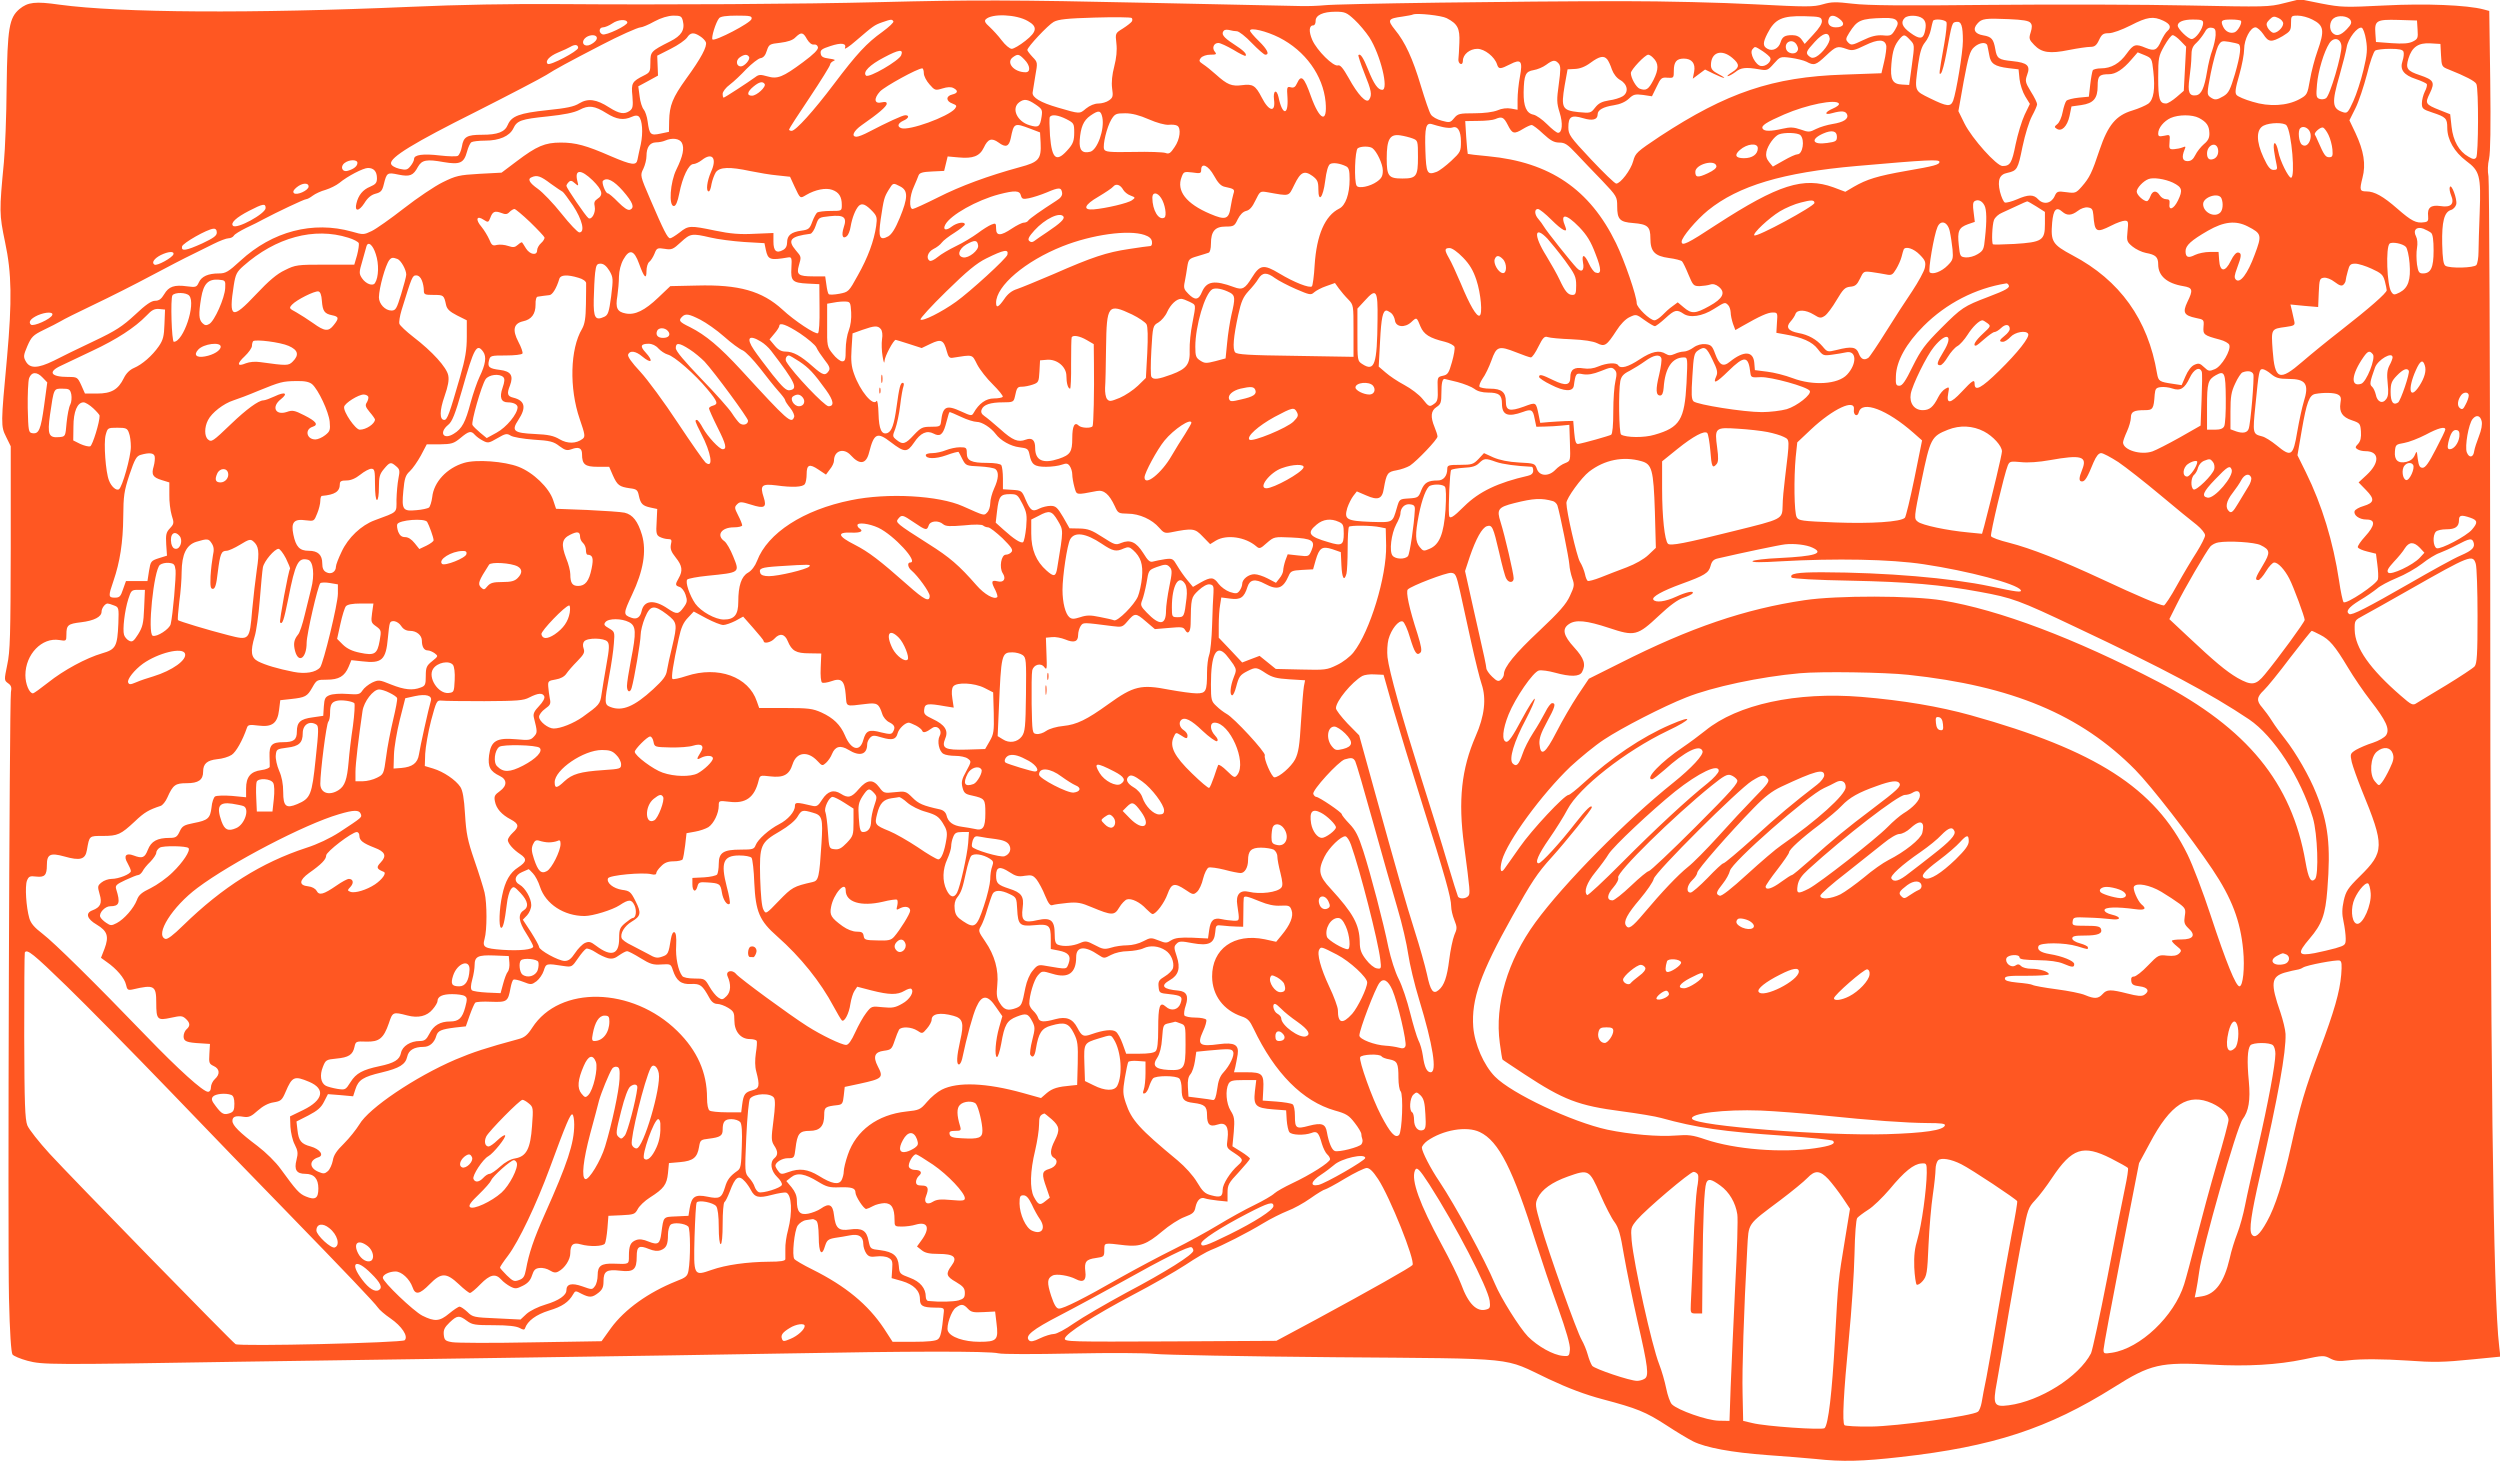 <?xml version="1.0" standalone="no"?>
<!DOCTYPE svg PUBLIC "-//W3C//DTD SVG 20010904//EN"
 "http://www.w3.org/TR/2001/REC-SVG-20010904/DTD/svg10.dtd">
<svg version="1.0" xmlns="http://www.w3.org/2000/svg"
 width="1280pt" height="748pt" viewBox="0 0 1280 748"
 preserveAspectRatio="xMidYMid meet">
<g transform="translate(0,748) scale(0.1,-0.1)"
fill="#ff5722" stroke="none">
<path d="M4500 7469 c-384 -10 -1105 -14 -1625 -10 -264 2 -528 -3 -775 -14
-811 -35 -1484 -31 -1795 11 -125 18 -162 13 -205 -22 -53 -45 -62 -96 -66
-399 -1 -148 -8 -322 -14 -385 -24 -251 -24 -266 6 -410 34 -159 36 -299 10
-590 -32 -342 -32 -352 -5 -406 l24 -49 0 -520 c-1 -449 -3 -531 -18 -599 -16
-78 -16 -79 4 -94 16 -11 20 -21 15 -46 -8 -48 -17 -2796 -10 -3103 4 -175 11
-278 18 -288 6 -8 40 -22 76 -32 79 -21 117 -21 1090 -5 399 6 1076 16 1505
22 429 6 1003 15 1275 20 631 12 1055 13 1102 1 20 -5 183 -5 377 -1 196 4
375 3 423 -2 46 -5 461 -13 923 -17 960 -8 854 2 1095 -112 100 -47 185 -79
275 -103 177 -47 220 -64 328 -134 50 -33 112 -70 136 -82 64 -32 199 -57 379
-70 86 -6 198 -15 249 -20 136 -15 239 -12 433 10 474 53 757 146 1093 357
188 119 238 130 501 116 182 -10 336 -1 471 27 98 21 104 21 135 5 26 -14 46
-16 94 -10 67 8 178 7 301 -1 136 -10 185 -9 334 6 l143 14 -6 51 c-31 249
-46 1490 -46 3865 -1 1147 -5 2104 -9 2127 -5 26 -4 61 3 90 7 33 9 161 6 402
l-5 355 -30 8 c-83 22 -295 31 -505 20 -204 -10 -221 -10 -325 10 l-109 22
-81 -20 c-77 -20 -96 -20 -490 -12 -225 5 -682 6 -1014 3 -450 -5 -630 -3
-705 6 -87 10 -108 10 -153 -3 -47 -14 -82 -14 -350 0 -170 9 -459 16 -673 16
-533 0 -1465 -13 -1530 -21 -30 -3 -84 -5 -120 -4 -36 1 -375 8 -755 16 -734
16 -921 16 -1405 4z m2435 -90 c24 -22 58 -63 76 -90 57 -89 101 -269 66 -269
-22 0 -43 30 -72 103 -25 62 -40 85 -50 75 -2 -2 11 -43 30 -91 37 -91 41
-113 25 -137 -14 -22 -58 25 -105 111 -29 51 -43 68 -55 64 -23 -7 -107 76
-131 130 -19 44 -17 75 5 75 7 0 12 10 12 22 -1 30 37 48 102 48 48 0 57 -4
97 -41z m-1672 -7 c50 -28 47 -54 -13 -101 -29 -23 -60 -41 -70 -41 -10 0 -33
19 -51 43 -17 23 -46 54 -62 69 -24 21 -28 31 -20 39 31 31 157 26 216 -9z
m2144 15 c56 -29 68 -52 65 -125 -1 -37 -4 -76 -5 -86 -1 -10 4 -21 11 -23 7
-3 12 4 12 16 0 32 35 61 74 61 37 0 89 -41 101 -80 8 -25 16 -25 67 1 56 29
65 17 50 -64 -7 -36 -12 -88 -12 -117 l0 -52 -33 6 c-21 4 -48 1 -70 -9 -23
-9 -68 -15 -119 -15 -75 0 -84 -2 -103 -25 -19 -23 -23 -24 -63 -13 -24 6 -49
20 -56 32 -8 11 -30 77 -51 146 -42 141 -81 225 -133 288 -40 50 -36 57 38 67
25 4 50 8 55 11 21 8 145 -5 172 -19z m-3911 -13 c12 -47 -7 -77 -65 -106 -99
-50 -101 -53 -101 -108 0 -46 -2 -51 -32 -66 -62 -31 -67 -39 -60 -106 4 -52
2 -63 -13 -75 -28 -20 -54 -16 -106 17 -65 42 -108 48 -153 21 -26 -17 -66
-25 -164 -35 -142 -15 -183 -30 -202 -75 -15 -37 -52 -51 -132 -51 -77 0 -95
-10 -103 -60 -4 -22 -13 -43 -21 -48 -7 -4 -49 -3 -92 2 -85 10 -132 4 -132
-18 0 -8 -8 -24 -18 -36 -16 -20 -23 -22 -58 -14 -23 6 -40 16 -42 26 -6 32
117 107 433 265 170 86 333 171 362 189 45 29 111 65 283 154 88 46 186 90
200 90 8 0 40 13 70 30 35 19 70 29 97 30 38 0 43 -3 49 -26z m352 9 c-3 -20
-188 -116 -200 -105 -8 8 17 89 34 109 7 9 38 13 90 13 70 0 79 -2 76 -17z
m1947 -13 c-4 -6 -24 -22 -46 -36 -39 -24 -39 -24 -33 -77 4 -35 0 -74 -11
-117 -11 -42 -15 -81 -11 -112 6 -41 4 -48 -16 -62 -12 -9 -37 -16 -54 -16
-20 0 -44 -10 -64 -26 -33 -28 -30 -28 -143 5 -90 26 -133 52 -130 77 2 10 8
49 14 87 12 67 12 68 -14 95 -15 16 -27 32 -27 36 0 15 106 128 135 144 24 13
68 18 210 22 99 3 184 2 189 -2 4 -3 5 -11 1 -18z m3533 4 c2 -14 -13 -38 -43
-70 l-45 -49 -16 23 c-11 15 -27 22 -48 22 -38 0 -51 -8 -60 -38 -10 -31 -41
-46 -66 -32 -25 13 -25 31 -1 78 38 75 75 92 191 89 78 -2 85 -4 88 -23z m92
8 c29 -23 19 -42 -21 -42 -31 0 -46 19 -35 45 7 20 29 19 56 -3z m423 4 c18
-14 21 -35 11 -73 -9 -34 -28 -34 -73 -1 -42 30 -51 54 -29 76 16 16 69 15 91
-2z m1847 -26 c0 -23 -36 -54 -54 -47 -8 3 -20 15 -26 26 -8 17 -7 24 10 41
17 17 24 18 45 8 14 -6 25 -19 25 -28z m149 20 c60 -30 64 -56 26 -163 -14
-39 -31 -104 -38 -146 -13 -74 -14 -77 -54 -99 -63 -34 -154 -40 -240 -13 -39
11 -76 27 -82 35 -9 11 -6 33 14 102 14 49 25 108 25 132 0 51 32 112 58 112
9 0 27 -16 40 -35 27 -42 41 -43 99 -10 39 24 43 29 43 65 0 39 1 40 35 40 20
0 53 -9 74 -20z m195 -2 c8 -14 5 -23 -19 -48 -31 -32 -53 -38 -73 -18 -18 18
-15 59 6 74 23 18 72 13 86 -8z m-2324 -3 c10 -12 8 -21 -7 -47 -18 -30 -23
-33 -63 -29 -32 2 -59 -4 -102 -25 -54 -26 -60 -27 -75 -12 -14 15 -14 19 5
50 41 65 57 73 178 76 35 1 56 -3 64 -13z m686 -12 c9 -10 9 -23 1 -49 -10
-31 -8 -37 18 -64 38 -40 80 -46 178 -26 45 9 94 16 110 16 21 0 31 7 44 35
14 30 22 35 50 35 20 0 66 17 112 40 85 44 116 48 167 24 36 -17 43 -34 21
-53 -8 -6 -22 -29 -32 -50 -21 -49 -35 -54 -79 -36 -52 22 -62 19 -97 -29 -36
-51 -80 -76 -132 -76 -20 0 -39 -5 -42 -10 -3 -6 -9 -38 -13 -73 l-7 -62 -52
-5 c-29 -3 -57 -10 -63 -16 -5 -5 -14 -31 -19 -57 -5 -27 -17 -54 -27 -62 -16
-13 -17 -16 -4 -24 25 -17 54 11 66 65 l10 49 50 7 c63 9 84 34 84 98 0 51 8
60 58 60 34 0 72 25 114 74 l33 38 37 -15 c35 -15 36 -17 43 -82 10 -91 2
-145 -26 -166 -13 -9 -49 -25 -82 -35 -83 -25 -124 -74 -167 -201 -39 -117
-51 -142 -91 -188 -30 -34 -34 -35 -79 -29 -45 6 -49 5 -61 -22 -18 -37 -57
-43 -84 -14 -23 25 -50 25 -109 -1 -26 -11 -53 -18 -61 -16 -7 3 -18 28 -25
55 -14 60 -3 89 38 97 50 11 54 19 77 133 14 66 34 130 49 158 14 26 26 53 26
60 0 8 -14 37 -32 65 -29 48 -30 54 -19 86 18 47 1 62 -75 70 -71 7 -80 13
-88 61 -9 52 -19 64 -62 71 -44 7 -56 32 -29 61 22 25 40 27 160 22 71 -3 103
-8 111 -19z m-7184 2 c2 -15 -109 -68 -127 -61 -21 8 -19 36 3 36 9 0 31 9 47
20 30 21 74 23 77 5z m1362 6 c4 -5 -22 -29 -56 -54 -80 -57 -131 -112 -248
-267 -104 -138 -196 -240 -217 -240 -7 0 -13 3 -13 7 0 4 47 77 105 163 58 87
105 163 105 169 0 6 8 15 18 19 12 5 6 8 -23 12 -31 4 -41 10 -43 26 -3 18 6
24 49 38 57 19 85 15 75 -11 -4 -8 22 8 56 38 89 76 93 80 135 95 46 16 50 16
57 5z m5392 -5 c3 -8 -2 -56 -11 -108 -28 -158 -29 -164 -17 -153 6 6 18 51
27 100 30 162 29 160 52 163 25 4 33 -20 33 -98 0 -57 -34 -263 -50 -306 -13
-32 -31 -30 -117 12 -83 41 -81 34 -62 175 9 62 18 91 35 112 13 15 26 44 30
65 4 20 9 40 11 45 7 13 63 7 69 -7z m1314 -3 c0 -30 -38 -83 -59 -83 -18 0
-71 52 -71 69 0 19 29 31 77 31 44 0 53 -3 53 -17z m193 11 c9 -9 -14 -52 -31
-59 -23 -9 -48 3 -60 29 -14 31 -8 36 43 36 23 0 44 -3 48 -6z m905 -46 c3
-43 1 -48 -25 -61 -21 -10 -49 -12 -108 -8 l-80 6 -3 43 c-5 67 5 73 117 70
l96 -3 3 -47z m-1034 -28 c-1 -19 -9 -54 -17 -77 -9 -23 -21 -72 -27 -110 -14
-84 -29 -117 -56 -121 -36 -5 -44 17 -34 88 5 36 10 86 10 111 0 36 5 51 26
70 14 13 32 37 41 52 10 20 20 27 36 25 18 -2 22 -9 21 -38z m770 -24 c8 -48
6 -75 -13 -154 -13 -54 -36 -125 -52 -160 -26 -57 -31 -63 -51 -57 -58 18 -61
46 -19 191 16 56 32 120 36 142 7 45 56 107 77 100 7 -3 17 -30 22 -62z
m-5781 44 c10 0 45 -27 76 -60 32 -33 63 -60 69 -60 24 0 11 27 -33 70 -25 24
-45 48 -45 53 0 18 83 -2 149 -35 134 -68 225 -194 238 -330 10 -112 -30 -96
-75 29 -35 99 -50 113 -71 67 -9 -20 -17 -25 -32 -21 -20 5 -21 2 -17 -55 5
-92 -27 -89 -46 5 -10 44 -29 33 -23 -13 9 -68 -26 -62 -63 11 -32 62 -46 70
-100 63 -54 -7 -76 2 -135 55 -22 20 -51 43 -65 52 -21 14 -23 18 -11 33 8 9
28 16 48 16 30 0 34 2 23 15 -16 19 -6 45 18 45 10 0 44 -16 77 -35 32 -20 60
-33 62 -31 9 9 -10 28 -63 62 -51 33 -64 51 -47 68 4 4 17 5 28 2 11 -3 28 -6
38 -6z m-2748 -26 c13 -8 26 -22 29 -30 8 -21 -25 -83 -100 -186 -71 -99 -86
-137 -88 -217 l-1 -56 -43 -9 c-51 -11 -57 -6 -66 62 -3 25 -13 53 -20 61 -8
9 -18 39 -21 67 l-7 52 50 27 51 28 -2 51 -2 51 69 35 c38 19 75 45 84 58 17
26 34 28 67 6z m547 -15 c11 -18 24 -29 35 -27 10 2 19 -4 21 -14 2 -12 -22
-36 -76 -76 -105 -78 -132 -88 -183 -73 -35 10 -44 10 -62 -4 -40 -29 -157
-105 -162 -105 -3 0 -5 9 -5 20 0 10 16 32 37 47 20 15 58 51 85 80 28 28 60
53 71 55 15 2 26 14 33 38 11 33 14 35 69 41 39 5 64 13 78 28 29 28 39 27 59
-10z m5236 5 c3 -23 -37 -77 -70 -95 -14 -7 -23 -7 -34 2 -21 17 -18 25 28 75
43 47 71 53 76 18z m-6314 8 c7 -11 -5 -27 -30 -40 -31 -16 -52 8 -29 32 17
17 50 21 59 8z m6726 -17 c23 -24 23 -24 9 -127 l-14 -103 -35 2 c-51 2 -63
25 -56 106 6 69 16 97 44 130 20 22 24 22 52 -8z m1385 -5 l28 -29 -6 -113 -6
-113 -37 -32 c-21 -18 -45 -33 -54 -33 -33 0 -40 22 -40 132 0 103 2 111 31
163 17 30 36 55 43 55 7 0 25 -13 41 -30z m-1507 -26 c1 -10 -3 -46 -11 -79
l-14 -60 -194 -7 c-363 -12 -598 -92 -940 -316 -118 -79 -126 -85 -137 -127
-12 -45 -65 -115 -87 -115 -7 0 -65 56 -129 124 -108 115 -116 127 -116 164 0
55 15 65 75 47 49 -15 75 -8 75 20 0 22 29 38 82 46 33 5 60 17 78 34 23 22
32 24 72 19 l46 -7 24 49 c21 45 26 49 56 46 31 -2 32 -1 32 36 0 45 14 62 51
62 41 0 61 -25 53 -67 l-7 -36 32 24 31 23 45 -22 c56 -27 74 -28 23 -1 -29
15 -38 26 -38 45 0 66 53 85 109 38 39 -33 39 -49 -1 -74 -18 -11 -28 -20 -22
-20 6 0 24 10 39 21 28 23 53 26 122 14 40 -7 44 -6 75 29 32 36 33 37 87 30
29 -4 66 -13 80 -20 39 -21 48 -18 100 31 52 49 59 51 106 34 28 -10 39 -8 94
19 68 33 103 32 109 -4z m2330 1 c4 -42 -59 -256 -79 -268 -9 -6 -24 -7 -34
-3 -16 6 -17 15 -12 74 6 69 36 168 63 210 22 34 58 27 62 -13z m-2788 4 c8
-15 8 -24 0 -34 -13 -15 -46 -9 -54 11 -15 40 34 61 54 23z m2262 5 c14 -9 9
-56 -19 -153 -24 -80 -32 -97 -58 -113 -36 -21 -45 -22 -69 -5 -17 13 -17 18
3 122 12 59 29 121 37 138 15 27 19 29 56 23 23 -4 45 -9 50 -12z m-1287 -6
c2 -7 6 -30 10 -50 7 -44 27 -58 99 -67 l51 -6 5 -50 c3 -27 16 -67 29 -88
l24 -39 -27 -56 c-15 -32 -35 -99 -46 -151 -19 -96 -28 -111 -67 -111 -30 0
-156 140 -195 218 l-31 63 27 152 c24 128 32 156 53 175 26 24 61 29 68 10z
m2323 -51 c3 -57 4 -59 40 -73 85 -34 134 -59 141 -74 12 -23 11 -363 -1 -377
-8 -10 -17 -9 -40 5 -48 27 -78 81 -86 153 l-7 64 -53 21 c-75 30 -77 34 -51
87 27 56 20 68 -51 92 -66 22 -74 34 -59 85 18 59 51 82 113 78 l51 -3 3 -58z
m-9538 38 c0 -17 -145 -93 -156 -82 -14 14 8 39 53 58 27 11 55 24 63 29 23
14 40 12 40 -5z m6065 -17 c19 -13 37 -28 39 -35 7 -18 -23 -45 -48 -41 -27 4
-60 66 -44 85 14 17 12 17 53 -9z m-4411 -21 c-11 -28 -166 -118 -180 -104
-18 18 19 55 92 93 77 41 101 44 88 11z m7692 18 c3 -8 1 -29 -5 -47 -15 -44
5 -72 69 -93 27 -9 52 -21 55 -25 3 -5 -1 -23 -10 -39 -8 -17 -15 -43 -15 -60
0 -27 5 -31 53 -47 70 -23 77 -30 77 -78 0 -61 36 -124 97 -170 69 -51 76 -75
69 -264 -3 -81 -6 -171 -6 -201 0 -30 -5 -60 -11 -68 -13 -15 -135 -18 -158
-4 -11 7 -15 36 -17 113 -2 113 10 162 45 173 12 3 24 17 27 29 6 25 -25 109
-33 88 -3 -7 0 -26 7 -43 18 -43 -1 -63 -55 -54 -49 7 -68 -8 -63 -52 2 -23
-1 -29 -21 -31 -40 -6 -64 6 -136 69 -73 64 -118 89 -159 89 -34 0 -36 7 -20
70 18 68 7 137 -36 229 l-31 65 31 62 c17 34 43 113 59 174 15 62 34 116 42
121 8 5 42 9 77 9 46 0 64 -4 68 -15z m-8471 -26 c8 -13 -23 -49 -42 -49 -23
0 -27 30 -7 45 23 17 40 19 49 4z m1410 -14 c30 -30 33 -65 6 -65 -60 0 -102
50 -65 77 25 18 31 17 59 -12z m3219 9 c29 -28 29 -59 2 -113 -26 -50 -38 -57
-71 -45 -18 7 -45 55 -45 80 0 17 73 94 89 94 5 0 17 -7 25 -16z m-235 -8 c6
-7 17 -30 24 -52 9 -24 25 -44 43 -54 38 -22 44 -63 12 -83 -13 -8 -44 -18
-70 -21 -36 -6 -53 -14 -71 -37 -22 -28 -24 -29 -86 -23 -83 9 -89 22 -70 136
l15 83 38 2 c25 1 52 11 80 32 45 33 68 38 85 17z m-248 -22 c10 -13 10 -32 0
-105 -11 -79 -11 -96 4 -144 18 -56 14 -105 -8 -105 -7 0 -32 20 -56 44 -24
24 -55 46 -70 49 -36 7 -51 43 -50 115 2 89 9 106 51 113 19 3 48 15 64 27 35
26 47 27 65 6z m-3251 -49 c0 -14 13 -39 29 -57 27 -31 30 -32 66 -21 26 8 44
9 57 2 25 -13 23 -26 -7 -33 -33 -8 -32 -34 1 -46 23 -9 24 -12 13 -27 -35
-41 -236 -114 -275 -99 -22 8 -17 25 11 38 28 12 33 28 10 28 -14 0 -94 -37
-186 -85 -26 -14 -54 -25 -63 -25 -30 0 -16 30 27 60 85 59 127 95 127 109 0
9 -7 11 -25 7 -39 -10 -43 19 -9 56 25 26 192 118 216 118 4 0 8 -11 8 -25z
m-815 -55 c9 -14 -40 -60 -65 -60 -28 0 -25 20 8 47 29 24 47 28 57 13z m1387
-105 c34 -23 36 -28 31 -62 -8 -53 -16 -58 -62 -44 -64 19 -94 86 -53 117 25
19 43 17 84 -11z m4113 5 c4 -6 -10 -17 -29 -25 -45 -19 -48 -37 -4 -24 47 13
68 11 75 -7 9 -23 -18 -40 -75 -49 -25 -4 -63 -15 -83 -25 -33 -17 -39 -18
-80 -3 -35 12 -53 13 -92 4 -61 -14 -94 -14 -102 0 -10 15 18 33 110 73 115
50 265 80 280 56z m-6309 -50 c51 -32 87 -37 129 -18 17 8 29 8 36 1 18 -18
22 -83 10 -141 -7 -31 -15 -67 -17 -79 -6 -32 -28 -29 -136 17 -128 56 -181
70 -257 70 -81 0 -123 -18 -226 -96 l-77 -58 -114 -6 c-104 -6 -120 -10 -187
-43 -41 -20 -130 -80 -198 -133 -68 -53 -143 -106 -166 -117 -40 -19 -43 -20
-101 -3 -200 56 -407 2 -571 -149 -62 -57 -76 -65 -110 -65 -55 0 -89 -15
-103 -46 -11 -24 -15 -26 -60 -20 -66 9 -94 -1 -117 -40 -15 -25 -27 -34 -47
-34 -19 0 -48 -20 -102 -71 -65 -60 -98 -82 -212 -136 -74 -35 -167 -80 -205
-100 -82 -40 -122 -41 -143 -3 -13 23 -12 31 8 78 21 48 29 56 84 83 34 16 72
36 86 44 14 9 90 47 170 85 80 38 213 105 295 149 83 44 175 92 205 106 30 15
81 40 113 56 32 16 66 29 77 29 10 0 23 6 27 13 4 8 33 25 63 40 30 14 71 34
90 45 66 35 207 102 217 102 6 0 21 8 34 18 13 10 43 24 66 30 23 7 55 23 70
35 42 35 123 77 147 77 30 0 46 -18 46 -53 0 -23 -7 -31 -35 -43 -37 -15 -60
-43 -70 -85 -11 -43 12 -43 40 0 17 28 35 43 57 49 28 7 35 15 43 48 15 61 18
62 75 50 59 -12 76 -5 100 40 20 35 44 40 132 24 83 -14 103 -5 119 53 6 23
16 45 23 49 6 4 38 8 71 8 71 0 124 23 143 62 19 41 40 48 176 62 85 9 134 19
162 33 48 26 78 22 140 -17z m2538 -21 c12 -61 -25 -166 -62 -176 -41 -10 -57
8 -54 58 5 68 19 102 55 127 42 29 53 28 61 -9z m238 -10 c41 -18 82 -29 101
-28 18 2 38 0 45 -5 20 -12 14 -69 -14 -109 -21 -32 -29 -37 -47 -30 -12 4
-86 7 -165 5 -123 -2 -143 0 -149 14 -8 22 14 113 37 152 18 29 24 32 71 32
35 0 73 -10 121 -31z m-422 1 c38 -20 40 -22 40 -69 0 -39 -6 -56 -26 -80 -64
-76 -88 -60 -98 64 -3 48 -4 91 -1 96 10 15 43 10 85 -11z m5799 6 c39 -21 52
-40 53 -77 1 -24 -6 -39 -28 -57 -16 -14 -36 -39 -44 -56 -11 -22 -22 -31 -40
-31 -26 0 -31 20 -15 59 7 17 6 18 -11 11 -10 -4 -30 -8 -44 -9 -23 -1 -25 2
-22 37 3 38 3 39 -27 32 -26 -5 -31 -4 -31 12 0 28 29 63 64 79 41 18 110 18
145 0z m-3539 -36 c23 -46 32 -48 78 -20 18 11 38 20 44 20 6 0 33 -20 59 -45
38 -35 56 -45 83 -45 28 0 42 -9 87 -57 30 -32 89 -94 132 -138 75 -79 77 -83
77 -131 0 -67 13 -81 82 -86 74 -6 88 -18 88 -78 0 -68 22 -91 95 -101 32 -4
62 -12 67 -17 5 -5 20 -36 33 -68 23 -55 26 -59 57 -59 18 1 42 4 54 8 14 5
29 1 44 -11 37 -30 21 -61 -48 -99 -72 -40 -91 -41 -131 -7 l-31 26 -27 -20
c-16 -11 -39 -32 -52 -46 -14 -14 -32 -26 -40 -26 -23 0 -91 66 -91 87 0 37
-63 220 -106 308 -134 276 -339 415 -654 445 -57 5 -104 11 -105 12 -1 2 -5
40 -8 86 l-5 82 66 1 c37 0 76 4 87 9 35 15 44 11 65 -30z m-331 -11 c18 -4
40 -5 47 -2 27 10 44 -17 44 -72 0 -50 -2 -54 -50 -99 -27 -25 -61 -51 -75
-56 -48 -18 -53 -7 -57 108 -4 122 3 146 35 136 12 -4 37 -11 56 -15z m4318 9
c26 -34 46 -268 23 -268 -13 0 -57 88 -65 133 -11 55 -29 60 -22 6 4 -24 9
-56 13 -71 5 -24 3 -28 -15 -28 -17 0 -29 14 -52 64 -38 82 -38 144 1 163 32
16 105 17 117 1z m-6432 -17 l50 -19 3 -53 c4 -84 -9 -99 -107 -125 -161 -44
-303 -96 -419 -155 -64 -32 -123 -59 -129 -59 -20 0 -16 68 6 114 10 23 21 49
24 58 5 13 20 18 69 20 l62 3 9 37 9 37 56 -5 c73 -7 108 6 129 50 21 45 40
52 76 26 36 -27 53 -21 62 22 16 79 18 80 100 49z m6543 -3 c31 -31 0 -105
-33 -78 -15 12 -21 71 -8 83 10 11 28 8 41 -5z m104 -29 c9 -18 18 -52 20 -74
3 -34 0 -40 -17 -40 -18 0 -26 11 -56 80 -7 17 -15 33 -17 36 -5 10 29 40 42
36 6 -2 19 -19 28 -38z m-2517 -9 c0 -22 -5 -26 -50 -32 -75 -11 -88 18 -21
48 45 20 71 14 71 -16z m-187 8 c24 -24 12 -98 -15 -98 -9 0 -40 -14 -71 -32
l-55 -31 -19 23 c-14 17 -18 33 -14 53 7 33 40 79 64 89 28 11 97 9 110 -4z
m-1985 -17 c26 -10 27 -12 27 -95 0 -99 -8 -110 -80 -110 -71 0 -80 12 -80
103 0 98 16 126 69 118 20 -3 48 -10 64 -16z m-3742 -22 c14 -27 6 -68 -28
-137 -32 -65 -40 -187 -13 -187 10 0 19 20 28 65 16 83 48 150 72 150 9 0 29
9 43 20 54 43 80 10 47 -61 -20 -46 -27 -99 -11 -99 5 0 11 17 14 38 4 20 14
47 22 60 20 27 70 29 177 6 40 -8 102 -19 138 -22 l65 -7 23 -50 c30 -64 28
-62 60 -43 46 27 100 38 133 26 34 -12 49 -35 49 -77 0 -31 0 -31 -57 -31 -32
0 -63 -4 -69 -8 -5 -4 -17 -25 -25 -47 -13 -36 -19 -41 -56 -46 -52 -7 -73
-24 -73 -60 0 -18 -7 -32 -21 -39 -34 -19 -49 -5 -49 43 l0 44 -97 -4 c-74 -4
-123 0 -200 16 -130 27 -138 27 -183 -9 -21 -16 -43 -30 -49 -30 -13 0 -33 40
-101 198 -53 123 -53 124 -36 158 9 19 16 48 16 65 0 45 17 69 48 70 15 0 36
4 47 9 37 16 74 11 86 -11z m5509 -28 c0 -31 -28 -51 -71 -51 -43 0 -51 16
-21 42 37 33 92 38 92 9z m2355 0 c7 -23 -2 -48 -22 -55 -21 -8 -33 2 -33 28
0 41 43 63 55 27z m-4329 1 c23 -16 54 -82 54 -115 0 -28 -6 -40 -30 -57 -35
-25 -94 -37 -104 -21 -14 22 -9 183 6 192 16 11 59 11 74 1z m-5196 -76 c0
-16 -17 -31 -48 -40 -30 -10 -43 21 -17 40 24 18 65 18 65 0z m8100 5 c0 -14
-25 -21 -170 -46 -148 -26 -202 -43 -268 -81 l-44 -26 -61 23 c-153 55 -282
14 -597 -190 -152 -100 -180 -113 -180 -88 0 22 75 111 135 160 156 126 383
194 760 227 365 32 425 35 425 21z m-3037 -23 c13 -7 17 -21 17 -66 0 -76 -21
-134 -53 -150 -73 -36 -116 -135 -126 -289 -3 -56 -10 -105 -14 -109 -11 -11
-91 20 -167 66 -80 48 -99 45 -140 -21 -36 -58 -49 -65 -92 -49 -100 37 -140
31 -164 -25 -17 -42 -36 -44 -70 -9 -22 22 -25 30 -18 62 4 20 10 55 13 77 6
37 9 41 51 53 25 8 51 15 58 18 7 2 12 21 12 46 0 64 21 88 75 88 42 0 46 3
62 37 12 24 27 39 43 43 18 4 32 20 48 54 23 47 24 48 60 42 119 -21 108 -24
139 38 32 66 51 75 93 45 25 -19 30 -29 30 -67 0 -73 24 -45 35 42 6 49 15 80
25 86 15 9 51 4 83 -12z m1895 2 c2 -10 -14 -23 -44 -37 -51 -24 -64 -22 -64
7 0 39 101 66 108 30z m-2572 -50 c19 -35 35 -52 53 -56 51 -11 54 -13 46 -37
-4 -12 -10 -42 -14 -66 -9 -64 -26 -70 -105 -36 -123 52 -174 118 -146 189 10
27 13 28 55 23 40 -6 45 -5 45 13 0 40 37 23 66 -30z m-3181 -24 c49 -49 56
-74 24 -94 -15 -10 -19 -19 -14 -40 6 -30 -15 -69 -32 -59 -13 8 -113 155
-113 165 0 5 5 13 12 20 9 9 16 8 31 -6 19 -16 20 -16 13 11 -15 61 18 62 79
3z m-216 -16 c30 -21 57 -40 62 -42 4 -2 28 -34 53 -71 47 -71 63 -137 32
-137 -8 0 -49 43 -91 96 -42 53 -97 110 -121 127 -44 31 -55 51 -31 60 27 12
46 5 96 -33z m8306 5 c48 -24 52 -38 26 -92 -22 -45 -49 -54 -43 -15 2 17 -2
22 -17 22 -12 0 -26 9 -33 20 -17 27 -37 25 -48 -5 -5 -14 -13 -25 -18 -25
-17 0 -52 32 -52 49 0 18 33 54 60 64 24 10 84 1 125 -18z m-7936 -42 c52 -60
62 -87 36 -97 -11 -4 -31 10 -60 39 -24 25 -48 45 -53 45 -12 0 -33 56 -25 64
20 20 55 2 102 -51z m-1609 22 c0 -20 -61 -47 -75 -34 -7 7 -2 17 14 30 28 23
61 25 61 4z m3030 0 c40 -21 39 -58 -3 -160 -23 -56 -41 -84 -59 -95 -44 -24
-52 -6 -39 86 16 107 18 114 41 152 23 37 22 37 60 17z m1141 -17 c6 -10 22
-24 37 -29 26 -10 26 -11 8 -24 -19 -15 -135 -42 -196 -47 -59 -5 -49 23 24
65 35 21 70 44 76 52 14 17 37 9 51 -17z m-313 -15 c2 -14 -7 -27 -30 -41 -78
-50 -136 -91 -143 -101 -3 -6 -14 -11 -23 -11 -9 0 -37 -14 -61 -30 -58 -39
-81 -39 -81 0 0 27 -2 29 -24 20 -13 -5 -45 -25 -70 -44 -26 -19 -75 -49 -111
-66 -35 -17 -78 -42 -94 -56 -17 -14 -35 -23 -41 -19 -20 12 -10 45 19 60 17
8 36 23 43 33 7 10 37 33 66 51 28 18 52 37 52 42 0 16 -41 9 -67 -11 -29 -23
-48 -18 -33 10 26 49 161 125 275 155 81 21 106 20 112 -6 5 -18 11 -20 41
-14 20 4 61 17 92 30 63 27 74 26 78 -2z m507 -27 c20 -30 30 -91 17 -100 -29
-17 -62 37 -62 102 0 29 25 29 45 -2z m5429 -2 c10 -25 7 -59 -6 -72 -29 -29
-88 0 -88 43 0 37 81 62 94 29z m-2084 -23 c0 -17 -297 -178 -308 -166 -10 9
75 89 131 123 28 17 77 38 107 45 53 14 70 14 70 -2z m870 -12 c12 -21 13 -80
3 -169 -5 -56 -9 -64 -37 -81 -17 -11 -44 -18 -61 -17 -29 3 -30 5 -36 63 -8
72 0 90 47 107 l35 12 -6 49 c-5 35 -4 52 5 57 17 11 38 2 50 -21z m266 -6
l44 -28 0 -62 c0 -84 -14 -93 -156 -102 -58 -3 -107 -4 -110 -2 -8 8 -4 100 5
124 5 14 24 31 42 38 17 8 52 24 78 36 25 12 48 22 50 22 2 1 23 -11 47 -26z
m-9066 -8 c0 -29 -148 -110 -167 -91 -14 14 15 42 83 77 70 36 84 39 84 14z
m3109 -19 c20 -22 23 -31 17 -73 -11 -76 -42 -161 -94 -253 -46 -84 -48 -85
-94 -94 -27 -5 -51 -6 -55 -2 -4 3 -9 25 -12 49 l-6 42 -62 0 c-75 0 -86 9
-73 55 13 46 14 44 -16 79 -44 52 -27 71 75 84 8 1 21 21 28 43 14 41 15 41
71 47 73 8 90 -5 72 -57 -13 -41 -6 -63 16 -45 7 6 16 27 19 48 8 47 25 89 42
107 17 16 36 8 72 -30z m6249 -16 c7 -90 14 -94 92 -55 27 14 58 25 69 25 18
0 19 -5 14 -53 -5 -50 -4 -55 25 -79 17 -14 48 -29 69 -33 50 -9 63 -21 63
-59 0 -58 44 -97 128 -111 49 -8 52 -19 21 -82 -25 -53 -17 -68 44 -81 41 -8
42 -9 39 -45 -3 -40 1 -44 84 -66 23 -6 45 -18 48 -27 10 -26 -39 -110 -74
-124 -28 -12 -33 -11 -55 10 -21 20 -28 22 -50 12 -16 -7 -33 -30 -45 -58
l-20 -46 -46 7 c-68 10 -73 13 -80 53 -46 276 -190 477 -433 605 -103 55 -112
70 -104 167 6 67 21 84 52 56 24 -21 47 -20 79 4 15 12 37 20 51 18 22 -3 26
-9 29 -38z m-8004 -37 c39 -38 72 -73 74 -79 1 -5 -6 -19 -18 -29 -11 -10 -20
-26 -20 -37 0 -28 -37 -22 -57 10 -9 15 -18 29 -20 31 -2 2 -11 -3 -21 -12
-16 -14 -24 -15 -51 -6 -17 6 -43 8 -57 5 -21 -6 -27 -2 -39 28 -8 18 -26 48
-40 65 -32 37 -25 60 11 36 23 -15 25 -14 34 9 12 33 23 38 56 26 22 -9 31 -8
43 5 8 8 20 15 25 15 5 0 41 -30 80 -67z m5229 12 c55 -55 86 -71 72 -37 -30
71 1 71 71 -1 39 -41 59 -73 83 -137 32 -81 31 -107 -1 -95 -9 4 -23 24 -33
46 -22 48 -38 51 -30 5 8 -41 -7 -54 -32 -28 -28 29 -157 191 -169 213 -6 10
-18 27 -27 37 -21 23 -22 52 -3 52 8 0 39 -25 69 -55z m-2498 16 c7 -12 -16
-34 -83 -79 -30 -20 -61 -41 -68 -47 -9 -6 -17 -6 -25 2 -8 8 -1 22 27 53 54
60 132 97 149 71z m4538 -76 c5 -22 11 -64 14 -92 4 -48 2 -55 -25 -82 -31
-32 -78 -49 -92 -35 -9 9 22 192 40 232 17 39 53 26 63 -23z m1525 26 c72 -37
74 -44 36 -145 -36 -98 -75 -149 -96 -128 -10 10 -8 22 6 60 23 61 24 76 6 79
-10 2 -24 -13 -38 -42 -29 -60 -56 -59 -60 3 l-3 42 -45 0 c-25 0 -58 -7 -75
-15 -35 -18 -49 -13 -49 19 0 29 28 55 115 105 82 47 142 53 203 22z m939 -33
c9 -7 13 -38 13 -91 0 -88 -14 -117 -55 -117 -19 0 -24 7 -30 46 -3 25 -4 63
0 84 4 23 2 47 -5 60 -17 32 3 52 38 39 14 -6 32 -15 39 -21z m-11337 1 c0
-16 -17 -28 -74 -55 -84 -38 -109 -42 -104 -16 3 17 129 89 161 91 11 1 17 -6
17 -20z m673 -26 c27 -8 51 -21 54 -28 2 -8 -2 -35 -9 -62 l-14 -48 -149 0
c-143 0 -152 -1 -206 -28 -41 -19 -83 -55 -147 -123 -125 -133 -142 -126 -115
46 9 56 15 68 49 98 166 147 363 200 537 145z m4077 14 c24 -8 36 -19 38 -34
2 -14 -2 -23 -10 -23 -7 0 -56 -7 -108 -15 -114 -17 -187 -41 -385 -128 -82
-35 -167 -70 -188 -77 -26 -8 -48 -25 -65 -51 -30 -43 -42 -48 -42 -19 0 86
149 213 340 289 151 60 338 86 420 58z m2063 -19 c16 -18 57 -68 89 -111 52
-71 58 -84 58 -128 0 -41 -3 -49 -19 -49 -23 0 -38 18 -66 78 -12 26 -43 81
-68 122 -66 105 -62 159 6 88z m-4286 6 c37 -9 115 -19 173 -23 l104 -6 7 -34
c11 -51 21 -55 114 -39 18 3 20 -2 17 -53 -4 -68 5 -77 83 -81 l60 -3 1 -123
c1 -67 -2 -125 -8 -128 -12 -8 -121 64 -182 121 -104 95 -223 129 -438 123
l-136 -3 -61 -58 c-70 -67 -120 -91 -167 -82 -44 8 -54 28 -43 90 4 28 8 72 8
99 1 30 9 63 23 88 31 55 55 48 80 -22 26 -72 38 -83 38 -38 0 19 6 41 14 47
8 6 20 25 27 42 11 29 15 31 52 25 36 -6 43 -3 83 34 49 45 56 46 151 24z
m1371 -41 c4 -24 -48 -66 -76 -61 -33 6 -25 42 15 66 44 25 57 24 61 -5z
m7310 -7 c7 -7 16 -45 19 -84 7 -85 -7 -126 -50 -149 -28 -14 -32 -14 -43 2
-23 31 -30 231 -9 248 13 10 67 0 83 -17z m-10394 -37 c17 -50 15 -119 -4
-148 -11 -18 -47 -5 -67 25 -15 23 -15 30 2 87 9 34 19 68 21 75 8 29 33 9 48
-39z m5567 -18 c34 -35 52 -66 68 -114 23 -69 33 -178 16 -183 -15 -6 -50 54
-95 163 -23 54 -50 113 -61 131 -24 42 -24 52 3 52 13 0 41 -20 69 -49z m2338
15 c29 -29 32 -39 26 -68 -4 -18 -33 -71 -64 -118 -32 -47 -93 -141 -136 -210
-43 -69 -83 -128 -89 -132 -22 -15 -38 -7 -49 22 -13 34 -36 38 -114 18 -46
-11 -47 -11 -72 19 -30 35 -72 59 -123 68 -53 10 -66 30 -41 58 11 12 23 30
26 40 9 23 52 22 94 -4 30 -19 36 -19 56 -6 12 8 39 44 60 80 34 57 43 66 70
69 26 2 35 10 50 41 18 38 19 39 60 34 23 -3 56 -9 73 -12 28 -6 34 -3 52 27
11 18 24 47 28 63 4 17 9 33 11 38 10 18 52 4 82 -27z m-4671 0 c-4 -19 -193
-191 -263 -241 -74 -53 -172 -102 -182 -91 -4 4 55 69 132 144 107 105 156
145 205 169 91 45 115 49 108 19z m-4270 2 c-6 -18 -85 -61 -97 -53 -17 10 -1
32 32 49 39 19 70 21 65 4z m6806 -24 c23 -22 22 -77 -1 -72 -23 4 -48 50 -40
71 8 21 21 21 41 1z m-5659 0 c18 -7 45 -55 45 -80 0 -9 -12 -54 -26 -100 -23
-75 -28 -84 -50 -84 -32 0 -64 34 -64 68 1 48 33 164 53 190 11 14 18 15 42 6z
m1085 -60 c20 -35 20 -41 9 -132 -11 -82 -16 -95 -35 -104 -46 -21 -56 -6 -54
89 1 49 4 109 7 136 5 41 9 47 28 47 16 0 30 -12 45 -36z m9023 10 c48 -22 58
-30 67 -62 5 -20 10 -42 10 -48 0 -14 -89 -92 -239 -209 -62 -48 -149 -119
-193 -157 -118 -102 -141 -93 -152 58 -8 111 -8 110 67 120 43 6 48 9 44 28
-3 12 -8 36 -12 54 l-8 33 71 -7 71 -6 3 73 c3 69 5 74 26 77 13 2 37 -7 56
-22 25 -19 36 -22 45 -13 6 6 11 16 11 22 0 5 5 27 11 48 8 32 14 37 38 37 16
0 54 -12 84 -26z m-5615 -48 c18 -13 66 -38 107 -56 70 -30 77 -32 93 -17 10
9 38 24 62 32 l45 16 20 -28 c11 -15 32 -40 48 -56 27 -28 27 -30 27 -161 l0
-133 -297 5 c-241 3 -300 7 -309 18 -14 17 -9 78 16 193 15 68 25 90 52 120
19 20 42 48 51 64 21 33 43 34 85 3z m-4368 -12 c6 -14 10 -36 10 -50 0 -22 4
-24 50 -24 52 0 53 -1 64 -52 5 -21 19 -34 56 -53 l50 -25 0 -84 c0 -67 -7
-111 -35 -208 -53 -184 -65 -218 -80 -218 -25 0 -25 47 1 121 18 52 24 83 19
107 -8 41 -81 122 -179 197 -36 28 -68 58 -71 67 -3 9 2 40 11 70 53 171 55
178 75 178 12 0 23 -10 29 -26z m801 14 c23 -6 39 -18 40 -27 0 -9 0 -58 -1
-109 -1 -71 -6 -101 -20 -126 -61 -102 -66 -304 -12 -461 28 -81 29 -91 15
-102 -33 -25 -77 -26 -118 -2 -30 18 -58 24 -127 27 -109 5 -121 16 -84 72 42
64 34 99 -26 114 -30 7 -34 20 -17 62 19 51 5 73 -51 80 -57 7 -65 15 -56 50
6 23 10 24 86 24 43 0 81 4 85 10 3 5 -6 32 -21 60 -32 61 -24 94 24 105 43 9
64 37 64 85 -1 24 4 41 11 41 7 1 19 3 27 4 8 1 23 3 33 4 15 1 36 34 51 84 6
20 41 22 97 5z m-1808 -53 c-2 -50 -55 -170 -82 -184 -15 -9 -23 -7 -35 5 -18
18 -20 45 -6 129 12 72 36 97 89 93 35 -3 36 -4 34 -43z m9131 16 c9 -14 -12
-26 -104 -61 -126 -48 -136 -55 -241 -160 -84 -84 -104 -112 -146 -196 -37
-76 -53 -99 -68 -99 -17 0 -20 6 -18 49 2 77 53 168 142 257 116 116 266 193
423 218 4 1 9 -3 12 -8z m-3985 -40 c25 -14 26 -29 6 -113 -8 -35 -18 -99 -22
-143 l-8 -80 -52 -14 c-47 -12 -55 -12 -78 3 -22 14 -25 24 -25 71 0 106 49
272 87 294 17 9 54 2 92 -18z m-4651 -41 c4 -53 13 -66 52 -74 35 -7 37 -15 9
-50 -27 -35 -47 -33 -105 9 -27 19 -66 44 -87 56 -37 20 -38 21 -22 39 23 25
115 71 135 68 10 -2 16 -18 18 -48z m-679 26 c35 -42 -30 -236 -79 -236 -11 0
-18 223 -7 238 13 17 72 15 86 -2z m6084 -121 c-2 -232 -15 -270 -78 -229 -25
16 -25 18 -25 150 l0 134 37 40 c60 67 68 56 66 -95z m-963 90 c35 -18 34 -9
15 -110 -9 -44 -15 -105 -14 -136 3 -73 -14 -97 -92 -126 -68 -25 -94 -29
-104 -12 -4 5 -4 67 0 136 7 124 8 126 36 142 15 9 36 33 45 54 18 39 48 67
72 67 7 0 26 -7 42 -15z m-1732 -54 c2 -32 -3 -69 -12 -92 -9 -22 -16 -66 -16
-99 0 -52 -3 -60 -18 -60 -10 0 -32 17 -48 38 -29 36 -30 40 -29 147 l0 110
35 6 c19 4 46 6 60 5 23 -1 25 -5 28 -55z m4490 37 c7 -7 12 -23 13 -37 0 -15
6 -41 12 -59 l12 -32 35 20 c91 52 131 70 156 70 25 0 26 -2 22 -52 l-3 -52
44 -8 c88 -15 140 -38 168 -75 26 -34 29 -35 73 -29 25 3 57 9 72 12 54 12 57
-58 5 -114 -46 -50 -174 -58 -279 -18 -37 14 -95 29 -130 33 l-63 8 -3 37 c-5
61 -53 64 -125 6 -35 -29 -54 -18 -76 42 -14 39 -21 45 -49 48 -20 2 -43 -4
-61 -17 -16 -12 -38 -21 -50 -21 -11 0 -32 -5 -46 -12 -21 -9 -31 -9 -46 0
-33 21 -72 13 -134 -28 -59 -39 -98 -50 -110 -30 -9 15 -58 12 -101 -6 -25
-11 -51 -14 -77 -10 -47 8 -67 -6 -67 -46 0 -41 -24 -45 -86 -15 -59 29 -74
33 -74 17 0 -5 27 -24 61 -40 68 -35 112 -37 117 -5 9 65 11 66 47 59 25 -4
51 0 91 16 49 20 57 21 70 8 12 -12 13 -23 5 -59 -6 -24 -11 -94 -11 -156 0
-70 -4 -114 -11 -119 -11 -6 -141 -43 -169 -47 -11 -1 -16 12 -20 58 l-5 60
-40 -1 c-22 -1 -60 -3 -84 -5 l-45 -4 -8 40 c-14 68 -12 67 -76 43 -73 -26
-92 -21 -92 26 0 48 -22 66 -80 66 -27 0 -52 5 -55 10 -3 6 4 24 16 42 13 17
33 59 45 92 26 74 38 77 127 42 35 -14 69 -26 75 -26 7 0 24 25 39 56 23 46
31 54 48 48 11 -4 65 -9 120 -11 66 -3 111 -10 132 -20 39 -20 49 -13 99 64
20 32 47 60 67 69 33 16 35 16 77 -15 24 -17 47 -31 53 -31 5 0 29 18 53 40
48 44 59 47 93 24 33 -23 96 -14 156 24 57 36 57 36 73 20z m-8006 -98 c-2
-62 -7 -81 -29 -113 -34 -49 -85 -93 -127 -111 -21 -9 -40 -27 -52 -52 -29
-59 -64 -79 -137 -79 l-62 0 -19 43 c-19 41 -21 42 -67 42 -90 0 -106 26 -36
58 23 11 95 45 160 76 124 58 218 119 277 180 27 29 41 36 65 34 l30 -3 -3
-75z m4954 50 c35 -17 68 -40 74 -50 7 -12 8 -66 4 -147 l-7 -128 -41 -40
c-23 -22 -65 -50 -93 -62 -47 -19 -53 -20 -65 -6 -7 9 -11 34 -10 57 2 22 4
116 5 207 3 218 10 227 133 169z m1326 8 c9 -7 18 -24 20 -38 4 -35 51 -40 84
-9 28 26 27 26 47 -23 17 -40 46 -59 125 -78 24 -6 46 -18 49 -26 3 -8 -3 -43
-13 -78 -16 -57 -22 -65 -47 -70 -27 -6 -28 -7 -26 -67 2 -50 -1 -64 -16 -75
-26 -19 -28 -19 -62 24 -17 21 -59 53 -93 71 -34 18 -77 47 -96 64 l-35 30 7
131 c6 119 14 156 33 156 4 0 14 -6 23 -12z m-6854 -10 c-6 -21 -98 -62 -110
-50 -14 14 -1 31 36 48 40 17 79 18 74 2z m3318 -25 c29 -15 84 -53 121 -86
37 -33 80 -65 96 -71 15 -7 54 -48 88 -91 33 -43 75 -96 94 -117 19 -21 35
-42 35 -47 0 -5 12 -23 26 -40 14 -17 23 -38 20 -46 -14 -37 -31 -22 -272 241
-110 119 -180 178 -261 219 -56 27 -60 34 -41 53 18 18 35 15 94 -15z m6590
-18 c18 -14 17 -16 -23 -53 -39 -36 -54 -62 -37 -62 4 0 24 16 45 35 22 19 44
35 51 35 6 0 22 9 34 21 23 22 44 19 44 -6 0 -7 -11 -22 -25 -33 -29 -23 -32
-32 -10 -32 9 0 26 11 39 25 23 25 79 35 90 16 10 -16 -52 -95 -149 -190 -91
-89 -125 -107 -125 -66 0 25 -11 18 -66 -41 -58 -62 -80 -65 -69 -7 6 32 5 34
-14 23 -12 -6 -28 -25 -37 -43 -26 -52 -45 -67 -80 -67 -43 0 -69 36 -61 83 7
44 82 197 119 241 65 80 102 62 49 -24 -34 -56 -38 -70 -17 -70 8 0 25 19 39
43 14 23 36 48 49 55 13 7 36 33 52 58 25 40 60 74 76 74 4 0 15 -7 26 -15z
m-6080 -52 c40 -27 78 -59 84 -72 6 -14 25 -42 42 -64 24 -30 29 -43 22 -55
-18 -28 -31 -24 -83 22 -62 55 -100 76 -140 76 -20 0 -37 9 -55 31 l-26 31 25
30 c14 16 25 34 25 39 0 20 37 7 106 -38z m414 22 c7 -9 10 -29 6 -52 -3 -21
-2 -60 3 -88 5 -31 9 -40 10 -22 1 23 46 107 57 107 2 0 33 -10 68 -21 l65
-21 46 22 c54 26 67 20 83 -40 7 -26 13 -34 28 -32 109 17 100 19 127 -34 14
-27 50 -73 81 -103 30 -30 53 -58 50 -63 -3 -4 -23 -8 -45 -8 -41 0 -77 -26
-104 -74 -9 -16 -13 -16 -63 7 -78 36 -95 27 -104 -53 -3 -23 -7 -25 -51 -25
-44 0 -52 -4 -88 -42 -44 -48 -57 -51 -89 -25 -21 17 -21 19 -6 57 8 22 20 76
25 120 5 44 13 88 17 98 3 9 2 17 -4 17 -12 0 -18 -23 -32 -126 -12 -86 -24
-122 -46 -131 -30 -11 -44 19 -46 99 -1 43 -6 72 -10 65 -18 -29 -85 52 -115
138 -14 38 -17 69 -13 129 l5 79 50 18 c63 22 79 23 95 4z m-1090 -10 c16 -19
4 -35 -25 -35 -27 0 -39 14 -31 35 7 19 40 19 56 0z m2144 -46 l36 -21 1 -96
c2 -146 -2 -315 -7 -324 -8 -12 -58 -10 -71 3 -21 21 -33 -2 -33 -65 0 -70
-10 -85 -69 -105 -81 -27 -121 -9 -121 56 0 40 -16 54 -48 42 -39 -15 -67 -4
-131 54 -33 29 -69 59 -81 67 -15 10 -19 21 -14 33 9 25 45 37 109 37 51 0 55
2 61 28 10 48 13 52 37 52 13 0 38 5 55 11 29 10 31 14 34 67 l3 57 36 3 c51
4 99 -36 99 -83 0 -36 8 -65 19 -65 3 0 6 57 5 127 0 71 1 131 3 136 7 13 41
7 77 -14z m-1668 -8 c17 -10 40 -31 52 -47 125 -163 140 -196 95 -202 -17 -3
-36 15 -88 80 -36 46 -79 103 -95 127 -41 61 -26 80 36 42z m-2418 -22 c48
-21 55 -46 21 -80 -22 -22 -29 -22 -167 -3 -25 4 -55 1 -73 -6 -45 -19 -48 -3
-6 36 20 19 37 43 37 53 0 10 3 20 6 24 12 11 139 -5 182 -24z m-348 -4 c0
-19 -36 -42 -81 -50 -44 -8 -59 8 -34 35 27 30 115 41 115 15z m2241 -9 c12
-13 33 -27 47 -31 34 -8 140 -101 203 -177 54 -65 58 -77 29 -85 -11 -3 -20
-9 -20 -14 0 -5 20 -50 45 -100 42 -83 48 -109 25 -109 -17 0 -77 65 -101 108
-12 23 -26 42 -31 42 -12 0 -10 -7 21 -68 53 -101 66 -185 23 -150 -8 7 -72
98 -141 202 -69 105 -156 223 -193 263 -44 47 -66 78 -62 88 9 22 39 18 72
-10 48 -40 60 -26 17 21 -29 31 -25 44 16 44 18 0 37 -9 50 -24z m160 -5 c24
-15 58 -44 76 -62 51 -55 223 -289 223 -303 0 -19 -25 -27 -43 -13 -8 7 -26
30 -40 52 -14 22 -84 101 -156 175 -87 91 -131 142 -131 158 0 29 17 28 71 -7z
m-1057 -12 c18 -26 12 -65 -19 -129 -12 -25 -32 -83 -45 -130 -27 -102 -44
-135 -87 -161 -53 -33 -77 6 -28 46 20 16 35 53 71 179 61 216 75 241 108 195z
m6294 -41 c25 -50 28 -66 19 -85 -19 -42 0 -34 62 27 83 81 103 80 113 -10 3
-22 6 -24 53 -21 52 2 238 -49 251 -70 11 -18 -65 -78 -118 -94 -29 -8 -86
-15 -127 -15 -93 0 -331 38 -350 55 -11 11 -12 37 -6 129 6 103 9 118 28 131
35 24 44 18 75 -47z m3381 28 c16 -19 -33 -143 -60 -151 -56 -18 -50 48 13
138 22 31 31 33 47 13z m-8056 -37 c48 -32 73 -58 137 -147 38 -53 43 -82 12
-82 -20 0 -182 170 -216 228 -8 13 0 32 13 32 4 0 28 -14 54 -31z m4413 17 c3
-8 -2 -46 -11 -84 -19 -77 -17 -107 5 -107 10 0 16 13 18 40 7 101 43 155 103
155 20 0 20 -4 14 -132 -10 -187 -34 -227 -164 -264 -52 -16 -145 -15 -171 1
-11 7 -14 222 -4 274 5 24 16 37 47 52 22 12 58 34 80 50 44 32 75 37 83 15z
m3744 4 c0 -6 -7 -25 -16 -41 -12 -23 -14 -46 -9 -92 5 -46 3 -67 -8 -81 -19
-26 -46 -14 -53 24 -4 16 -12 34 -19 40 -14 11 -11 25 15 98 15 41 90 84 90
52z m165 -41 c9 -27 -1 -63 -28 -105 -49 -75 -62 -18 -18 80 22 50 36 58 46
25z m-1142 -32 c3 -7 2 -72 -1 -145 l-5 -131 -107 -61 c-59 -33 -122 -65 -139
-71 -60 -21 -151 7 -151 46 0 7 9 32 20 56 11 24 20 56 20 70 0 31 15 39 71
39 42 0 46 6 51 80 3 30 7 35 31 38 16 2 42 -1 59 -7 41 -14 63 -1 89 54 21
45 51 60 62 32z m355 -12 c24 -20 41 -25 88 -25 91 0 108 -26 79 -118 -8 -26
-23 -94 -33 -152 -21 -126 -31 -132 -106 -70 -27 22 -60 43 -75 46 -47 12 -48
14 -33 161 17 173 19 183 36 183 8 0 28 -11 44 -25z m705 17 c7 -11 -42 -155
-55 -163 -25 -16 -38 3 -38 54 0 44 5 56 32 84 31 32 52 41 61 25z m-796 -18
c6 -16 -14 -256 -24 -280 -7 -20 -30 -24 -63 -13 l-30 11 0 91 c0 76 4 101 24
143 13 29 30 54 37 57 27 11 50 7 56 -9z m-11318 -18 l23 -24 -16 -118 c-17
-124 -27 -147 -60 -142 -20 3 -21 10 -24 129 -1 69 2 138 7 153 13 33 40 34
70 2z m11177 -106 c1 -69 -3 -133 -8 -142 -6 -13 -21 -18 -48 -18 l-40 0 0
118 c0 122 5 138 45 161 45 25 50 14 51 -119z m-8819 109 c8 -8 7 -23 -4 -55
-17 -49 -7 -74 27 -74 29 0 50 -11 50 -25 0 -34 -57 -103 -107 -130 l-51 -28
-34 28 c-18 15 -36 33 -39 39 -8 14 46 202 67 234 16 24 71 31 91 11z m4885
-25 c34 -9 74 -25 87 -35 15 -12 40 -19 70 -19 55 0 71 -12 71 -56 0 -60 30
-71 108 -43 42 16 51 11 59 -33 l9 -43 44 1 c25 0 63 3 85 5 l40 4 3 -93 c3
-92 3 -92 -24 -103 -15 -5 -38 -21 -50 -34 -34 -36 -82 -34 -95 4 -10 28 -12
29 -92 33 -54 3 -98 12 -131 26 l-48 22 -28 -30 c-26 -27 -34 -30 -94 -30 -60
0 -66 -2 -66 -21 0 -35 -19 -59 -48 -59 -51 0 -69 -11 -85 -50 -14 -37 -17
-39 -63 -42 -49 -3 -49 -3 -62 -48 -23 -78 -18 -75 -133 -72 -125 5 -138 12
-121 71 7 21 21 49 31 62 l18 23 49 -21 c59 -26 81 -18 89 35 14 79 19 86 65
94 23 4 54 15 69 24 37 25 141 134 141 149 0 7 -7 29 -15 48 -22 53 -19 84 10
103 22 14 25 24 25 73 0 49 5 71 16 71 1 0 31 -7 66 -16z m-5864 -11 c32 -28
85 -141 90 -192 4 -43 1 -50 -23 -69 -15 -12 -38 -22 -50 -22 -46 0 -56 52
-14 65 31 10 18 28 -44 59 -49 25 -60 27 -88 17 -59 -20 -81 26 -31 65 39 31
21 40 -31 15 -24 -11 -50 -21 -59 -21 -24 0 -87 -46 -163 -119 -97 -93 -102
-96 -120 -81 -19 16 -19 63 0 99 19 38 80 85 130 101 22 7 78 28 125 48 116
47 126 50 196 51 45 1 67 -4 82 -16z m5432 -8 c16 -20 6 -45 -19 -45 -29 0
-71 21 -71 36 0 26 70 33 90 9z m-603 -21 c9 -23 -9 -35 -72 -49 -49 -12 -57
-12 -62 2 -8 20 18 43 58 53 53 12 69 11 76 -6z m-6062 -23 c3 -17 1 -40 -5
-52 -7 -12 -15 -54 -19 -93 -6 -71 -6 -71 -37 -74 -55 -5 -62 13 -48 114 20
138 19 134 63 134 35 0 40 -3 46 -29z m11605 -1 c15 -8 18 -17 13 -44 -7 -46
10 -72 59 -88 41 -14 43 -17 46 -57 2 -31 -2 -49 -14 -63 -16 -16 -16 -21 -4
-28 8 -6 27 -10 41 -10 72 0 75 -58 6 -122 l-41 -38 38 -39 c46 -47 43 -65
-13 -82 -22 -6 -42 -18 -45 -25 -8 -21 23 -44 60 -44 48 0 45 -30 -7 -87 -22
-24 -39 -49 -37 -55 3 -7 24 -16 49 -22 l44 -11 7 -55 c4 -30 6 -65 3 -76 -6
-25 -163 -130 -176 -117 -4 4 -15 54 -23 110 -30 198 -87 387 -170 555 l-43
87 22 128 c25 145 39 180 69 186 42 8 98 7 116 -3z m670 -5 c0 -9 -7 -30 -16
-46 -12 -25 -18 -28 -30 -18 -15 12 -11 42 8 67 14 17 38 15 38 -3z m-10755
-5 c3 -5 0 -18 -6 -29 -11 -16 -8 -24 14 -51 15 -17 27 -35 27 -38 -1 -22 -45
-52 -78 -52 -22 0 -85 92 -80 117 3 19 73 63 100 63 9 0 19 -4 23 -10z m2225
-5 c16 -20 6 -45 -19 -45 -27 0 -49 39 -30 51 20 13 35 11 49 -6z m-3632 -56
c17 -16 32 -33 32 -37 1 -32 -36 -152 -48 -157 -8 -3 -31 3 -51 12 l-36 18 1
71 c0 77 20 124 52 124 9 0 32 -14 50 -31z m9014 -6 c-4 -28 18 -41 25 -14 16
63 145 14 281 -106 l43 -38 -39 -193 c-22 -107 -44 -198 -49 -203 -21 -21
-172 -31 -356 -24 -174 7 -188 9 -198 27 -13 24 -15 199 -5 308 l8 75 71 67
c112 105 227 159 219 101z m-2852 -13 c9 -17 6 -25 -17 -48 -32 -33 -212 -107
-226 -93 -16 16 46 71 128 116 94 50 101 51 115 25z m-1718 -25 c29 -14 65
-25 79 -25 27 0 73 -30 97 -62 24 -33 77 -63 121 -68 41 -5 46 -8 52 -37 10
-52 25 -63 85 -63 29 0 65 5 81 11 23 8 30 7 40 -7 7 -10 13 -29 13 -43 0 -14
5 -43 11 -65 12 -42 5 -41 115 -20 36 7 63 -16 92 -78 16 -36 19 -37 66 -38
60 0 125 -30 161 -72 22 -26 30 -29 58 -24 115 23 125 21 165 -21 l38 -39 29
18 c55 33 151 19 207 -29 16 -14 21 -13 54 17 37 32 38 32 126 28 107 -5 124
-16 103 -66 -14 -32 -14 -32 -68 -26 l-54 6 -12 -32 c-6 -18 -11 -41 -11 -50
0 -10 -8 -28 -19 -41 l-18 -23 -42 22 c-23 12 -53 22 -68 22 -31 0 -63 -26
-63 -50 0 -9 -6 -24 -13 -34 -12 -16 -18 -17 -50 -7 -20 7 -46 26 -58 42 -25
35 -39 36 -91 7 l-40 -23 -29 35 c-16 19 -39 52 -52 74 -21 36 -24 38 -62 33
-22 -3 -49 -9 -61 -12 -16 -5 -26 3 -51 44 -36 56 -66 70 -113 51 -28 -12 -34
-9 -95 30 -54 35 -74 43 -117 44 l-52 1 -33 58 c-29 49 -38 57 -64 57 -16 0
-42 -6 -58 -14 -35 -18 -45 -11 -70 46 -19 46 -21 47 -68 50 l-48 3 0 55 c0
30 -4 61 -8 68 -5 7 -32 12 -73 12 -81 0 -104 11 -104 50 0 28 -3 30 -35 30
-20 0 -52 -7 -72 -15 -19 -8 -51 -15 -69 -15 -19 0 -34 -4 -34 -10 0 -20 49
-21 105 -1 32 12 60 19 63 17 2 -3 11 -19 20 -38 17 -32 19 -33 87 -36 38 -2
75 -8 82 -14 18 -15 16 -49 -7 -99 -11 -24 -20 -58 -20 -76 0 -17 -7 -39 -16
-47 -16 -17 -12 -18 -124 32 -123 55 -385 70 -573 31 -243 -49 -427 -168 -481
-311 -10 -26 -28 -50 -46 -60 -34 -19 -50 -67 -50 -149 0 -67 -20 -91 -74 -91
-44 0 -117 41 -146 81 -29 42 -53 112 -41 124 5 5 52 14 103 19 168 17 166 15
132 99 -14 35 -34 70 -45 78 -43 30 -16 71 48 71 24 0 43 5 43 10 0 6 -9 29
-21 52 -19 37 -19 42 -5 56 14 14 21 14 72 -2 68 -22 81 -14 64 38 -20 61 -10
70 63 61 86 -12 138 -9 148 7 5 7 9 30 9 50 0 49 14 55 60 24 l39 -26 20 27
c12 14 21 34 21 44 0 52 50 68 86 28 46 -51 79 -46 94 15 25 98 41 106 111 52
71 -54 83 -54 119 -2 33 50 66 64 100 46 32 -17 47 -6 61 42 18 67 18 68 23
68 2 0 28 -11 58 -25z m7784 -21 c4 -17 -1 -45 -14 -78 -11 -28 -22 -62 -24
-75 -4 -34 -26 -38 -38 -7 -11 30 9 146 30 171 19 23 39 18 46 -11z m-6606 -9
c0 -3 -15 -29 -33 -58 -19 -28 -49 -78 -68 -110 -52 -91 -139 -159 -139 -111
0 23 65 143 102 188 48 59 138 118 138 91z m4058 -44 c46 -24 92 -74 92 -102
0 -16 -47 -214 -91 -383 l-11 -39 -71 7 c-108 10 -236 37 -258 55 -20 16 -20
18 19 209 45 217 50 228 136 262 61 24 126 21 184 -9z m-9498 -7 c6 -14 10
-46 10 -72 0 -50 -44 -207 -61 -217 -13 -9 -39 13 -51 45 -17 42 -28 191 -17
233 10 36 10 37 60 37 44 0 51 -3 59 -26z m8390 4 c30 -6 68 -17 83 -25 31
-16 31 -6 6 -213 -6 -47 -12 -110 -12 -140 -2 -69 1 -67 -250 -129 -251 -63
-325 -77 -337 -65 -17 17 -30 138 -30 281 l0 141 78 63 c82 66 139 96 153 82
5 -5 12 -46 16 -91 6 -83 11 -93 32 -68 9 10 10 33 3 83 -14 103 -11 106 106
98 53 -3 122 -11 152 -17z m3470 13 c0 -5 -22 -51 -49 -102 -35 -68 -53 -94
-67 -94 -15 0 -20 10 -25 45 -5 44 -5 44 -16 18 -8 -17 -22 -28 -43 -33 -42
-9 -62 9 -58 54 3 34 5 36 47 43 24 4 73 23 110 42 65 35 101 44 101 27z m72
-36 c-4 -34 -28 -65 -49 -65 -11 0 -13 8 -8 33 11 48 24 69 43 65 12 -2 16
-11 14 -33z m-10161 9 c7 -8 25 -22 41 -30 26 -14 31 -13 74 12 41 24 49 26
68 14 11 -8 65 -17 118 -21 84 -5 103 -10 132 -33 30 -22 39 -24 62 -16 37 14
54 6 54 -25 0 -53 15 -65 80 -65 l59 0 19 -44 c23 -51 33 -58 87 -66 35 -4 40
-9 46 -38 9 -42 19 -52 61 -61 l33 -7 -3 -66 c-4 -58 -1 -68 16 -77 12 -6 30
-11 42 -11 18 0 21 -4 15 -28 -4 -22 1 -37 25 -67 33 -41 37 -67 15 -105 -19
-33 -18 -38 4 -45 11 -3 25 -21 31 -40 10 -30 9 -39 -10 -65 -26 -36 -35 -37
-81 -6 -70 48 -122 43 -134 -13 -7 -32 -25 -44 -52 -34 -43 15 -42 22 3 118
58 122 75 223 51 306 -21 70 -47 104 -89 114 -18 4 -105 10 -192 14 l-159 6
-15 45 c-21 63 -102 141 -177 170 -72 28 -217 39 -279 20 -88 -26 -155 -98
-163 -175 -3 -24 -11 -49 -17 -54 -6 -4 -35 -11 -63 -13 -71 -7 -77 2 -68 98
6 65 11 81 33 101 15 14 40 50 57 81 l30 57 67 0 c60 1 71 4 105 32 43 36 55
39 74 17z m-1639 -111 c2 -10 0 -32 -5 -50 -13 -43 -5 -57 41 -71 l39 -12 0
-63 c-1 -34 5 -81 12 -105 13 -40 12 -44 -9 -67 -19 -20 -22 -32 -19 -82 l4
-58 -42 -13 c-40 -13 -42 -16 -50 -65 l-8 -52 -55 0 -55 0 -15 -42 c-12 -37
-18 -43 -42 -43 -34 0 -34 8 -7 86 33 96 49 198 50 327 1 109 4 132 32 217 27
80 36 95 57 101 45 13 68 10 72 -8z m10054 -29 c38 -26 134 -101 214 -168 80
-67 164 -136 188 -154 23 -19 42 -42 42 -53 0 -10 -20 -49 -43 -86 -24 -37
-70 -114 -101 -170 -31 -57 -62 -103 -67 -103 -19 0 -141 52 -314 133 -215
100 -366 159 -478 188 -49 12 -91 27 -93 34 -5 12 69 322 86 362 9 21 14 22
67 17 35 -4 93 0 148 10 162 29 193 20 166 -48 -18 -44 -18 -61 -1 -61 15 0
27 19 59 98 14 32 26 47 39 47 10 0 49 -21 88 -46z m-3186 1 c35 -12 102 -21
183 -25 4 0 7 -9 7 -20 0 -13 -9 -22 -27 -26 -154 -35 -250 -81 -326 -156 -59
-59 -76 -68 -78 -45 -4 45 4 224 11 231 5 4 34 9 65 11 42 2 62 8 78 24 26 25
32 26 87 6z m743 4 c55 -15 63 -42 70 -259 l5 -185 -38 -36 c-23 -22 -67 -47
-112 -64 -40 -15 -100 -38 -132 -51 -33 -13 -63 -21 -67 -18 -4 2 -11 18 -14
35 -4 17 -15 46 -26 63 -16 28 -69 257 -69 301 0 24 77 130 116 160 79 61 175
80 267 54z m2927 -4 c7 -8 10 -25 7 -37 -8 -30 -92 -112 -106 -104 -16 10 -14
61 3 75 8 7 17 23 20 37 4 14 17 29 29 34 31 12 33 12 47 -5z m-80 0 c0 -21
-37 -75 -52 -75 -26 0 -23 45 4 64 21 15 48 21 48 11z m-9222 -22 c19 -16 20
-23 12 -63 -5 -25 -9 -73 -10 -108 0 -70 9 -61 -112 -106 -68 -25 -136 -89
-169 -161 -16 -33 -29 -67 -29 -76 0 -27 -25 -42 -49 -29 -15 7 -21 21 -21 45
0 44 -22 65 -69 65 -47 0 -66 20 -79 83 -13 63 3 82 64 73 42 -5 42 -5 58 35
9 21 16 51 16 64 0 14 3 25 8 26 67 6 92 22 92 61 0 14 8 18 34 18 22 0 46 10
71 30 21 17 46 30 56 30 17 0 19 -9 19 -80 0 -47 4 -80 10 -80 6 0 10 28 10
64 0 55 4 69 26 95 30 36 35 37 62 14z m10327 7 c11 -17 -18 -81 -35 -78 -19
4 -26 54 -9 74 13 16 35 18 44 4z m-5681 -14 c-10 -27 -153 -106 -190 -106
-45 0 18 82 79 103 57 21 118 22 111 3z m4752 -10 c13 -33 -88 -151 -123 -144
-33 6 -23 30 38 93 65 68 76 74 85 51z m-10258 -19 c5 -23 -15 -47 -39 -47
-25 0 -31 14 -17 45 13 30 51 31 56 2z m10358 -22 c3 -8 -3 -29 -15 -47 -11
-18 -35 -57 -52 -86 -25 -42 -34 -50 -45 -41 -23 19 -16 53 17 95 17 22 37 51
45 67 16 29 41 36 50 12z m-4128 -47 c6 -8 7 -51 3 -118 -9 -124 -31 -179 -82
-200 -29 -13 -33 -12 -50 9 -23 28 -24 65 -5 163 16 83 40 144 58 151 25 10
66 7 76 -5z m-2163 -88 c22 -44 24 -57 19 -120 -4 -39 -11 -73 -16 -76 -11 -7
-47 16 -100 64 l-40 36 7 60 c9 75 17 86 66 86 36 0 40 -3 64 -50z m2717 14
c9 -3 19 -13 22 -22 13 -41 59 -270 61 -302 1 -19 8 -51 15 -71 12 -33 11 -41
-12 -90 -19 -42 -53 -81 -157 -179 -124 -116 -181 -186 -181 -222 0 -9 -7 -21
-15 -28 -13 -11 -21 -8 -45 15 -17 16 -30 36 -30 44 0 9 -16 86 -36 171 -19
85 -44 194 -54 241 l-19 85 24 73 c32 93 63 149 88 157 27 8 32 -3 63 -136 14
-63 30 -123 36 -132 12 -24 38 -23 38 1 0 24 -45 218 -67 288 -21 65 -13 76
70 97 100 25 139 27 199 10z m-708 -44 c-4 -80 -26 -225 -35 -237 -15 -18 -64
-17 -79 2 -18 21 -7 112 19 161 12 21 21 45 21 52 0 31 21 53 48 50 22 -2 27
-8 26 -28z m-1828 -56 c29 -50 30 -43 -3 -242 -7 -45 -17 -47 -55 -13 -53 47
-78 106 -78 189 l0 72 38 19 c55 30 68 26 98 -25z m-736 -9 c60 -41 66 -42 75
-15 8 24 50 27 74 6 13 -11 34 -12 106 -6 55 6 94 5 99 -1 6 -5 17 -9 25 -9 9
0 42 -26 74 -56 45 -45 55 -59 46 -70 -6 -8 -19 -14 -29 -14 -24 0 -35 -66
-16 -95 19 -29 5 -50 -28 -41 -30 7 -33 -2 -10 -45 8 -17 13 -33 10 -36 -15
-15 -66 14 -106 60 -90 103 -138 144 -246 212 -165 105 -171 110 -155 129 18
22 22 21 81 -19z m7969 24 c37 -13 38 -25 8 -60 -28 -34 -161 -103 -181 -96
-19 8 -22 67 -4 85 7 7 30 12 53 12 46 0 65 13 65 47 0 26 12 28 59 12z
m-10462 -21 c10 -17 33 -80 33 -94 0 -6 -17 -18 -37 -28 l-36 -17 -24 30 c-16
20 -33 31 -49 31 -17 0 -27 8 -35 27 -5 14 -8 32 -5 39 9 22 140 32 153 12z
m4668 0 c22 -10 25 -17 25 -60 0 -59 -10 -65 -78 -44 -101 29 -113 47 -61 90
33 28 73 33 114 14z m-2358 -30 c80 -38 209 -178 163 -178 -16 0 -12 -26 7
-41 33 -28 93 -111 93 -130 0 -34 -28 -20 -111 54 -147 130 -201 171 -273 208
-87 44 -93 65 -18 62 48 -2 66 7 42 22 -5 3 -10 10 -10 16 0 16 59 9 107 -13z
m2568 3 l30 -6 2 -88 c3 -158 -83 -441 -167 -547 -17 -22 -55 -51 -85 -65 -51
-25 -60 -26 -183 -23 l-130 3 -42 34 -41 33 -45 -17 -44 -17 -60 64 -60 63 0
65 c0 36 3 82 7 103 l6 38 46 -6 c52 -7 71 5 88 60 12 38 39 43 89 16 65 -35
93 -25 122 41 10 24 17 27 68 30 l57 3 13 46 c19 65 33 74 86 57 l43 -15 3
-66 c3 -67 14 -87 26 -44 3 12 6 70 6 128 0 58 3 109 7 112 8 8 117 7 158 -2z
m-4095 -50 c0 -10 7 -24 15 -31 8 -7 15 -23 15 -36 0 -13 3 -24 8 -24 27 -1
32 -18 21 -71 -13 -65 -33 -89 -69 -89 -30 0 -40 15 -40 60 0 16 -9 53 -21 81
-27 71 -23 100 20 121 38 19 51 16 51 -11z m-2050 4 c17 -21 4 -65 -19 -65
-12 0 -20 9 -24 27 -9 49 16 71 43 38z m4721 -39 c58 -39 74 -42 113 -24 22 9
29 8 47 -8 40 -36 52 -73 46 -140 -3 -34 -13 -79 -21 -98 -18 -43 -104 -129
-122 -122 -7 3 -40 11 -73 17 -48 10 -67 10 -100 -1 -32 -10 -43 -11 -56 0
-20 17 -35 74 -35 140 0 71 24 230 39 258 22 41 80 33 162 -22z m-4557 2 c11
-17 13 -33 6 -63 -4 -22 -10 -69 -12 -105 -2 -53 0 -65 12 -65 11 0 18 21 25
85 12 95 18 110 45 110 10 0 41 14 69 31 44 27 53 30 67 18 29 -24 33 -54 19
-145 -7 -49 -18 -143 -24 -208 -13 -156 -14 -156 -123 -128 -106 27 -250 71
-257 77 -2 3 1 45 7 94 7 48 12 117 12 152 1 91 24 139 75 155 57 17 63 17 79
-8z m11580 7 c10 -27 -5 -43 -65 -69 -34 -14 -151 -79 -262 -143 -216 -124
-296 -165 -309 -157 -20 13 -3 35 52 69 34 20 74 48 90 61 15 14 61 38 102 55
40 16 98 49 129 73 30 24 71 49 90 55 19 7 59 25 89 41 63 33 76 36 84 15z
m-1090 -16 c50 -24 51 -38 12 -103 -39 -65 -43 -76 -23 -76 6 0 24 20 39 45
15 25 34 45 42 45 20 0 53 -36 77 -82 22 -42 79 -197 79 -212 0 -11 -136 -197
-204 -279 -46 -56 -67 -59 -140 -18 -58 34 -118 84 -254 212 l-95 89 36 72
c41 84 153 275 174 300 8 9 27 19 42 21 51 9 186 1 215 -14z m-2294 -13 c62
-29 13 -44 -168 -53 -73 -3 -136 -11 -139 -16 -4 -7 44 -7 143 -1 283 16 562
11 734 -15 227 -34 476 -100 496 -132 8 -14 -21 -10 -156 19 -203 43 -534 71
-860 72 -130 0 -169 -7 -157 -27 4 -6 130 -13 299 -16 299 -6 468 -21 663 -57
169 -31 200 -42 495 -182 450 -212 688 -339 885 -471 127 -86 264 -297 327
-505 24 -81 31 -292 11 -313 -21 -21 -34 2 -49 89 -70 404 -297 682 -754 921
-426 222 -814 369 -1106 417 -151 25 -540 26 -705 1 -304 -45 -584 -140 -944
-322 l-160 -80 -57 -85 c-31 -47 -80 -131 -109 -188 -57 -111 -81 -129 -87
-61 -2 27 7 55 37 110 43 79 49 99 28 99 -7 0 -23 -21 -35 -46 -13 -25 -40
-73 -62 -106 -22 -34 -47 -83 -55 -109 -19 -55 -31 -67 -50 -48 -21 21 7 113
67 225 27 52 48 99 46 106 -2 6 -32 -41 -67 -106 -46 -87 -67 -116 -79 -114
-24 5 -19 63 12 140 35 86 125 217 155 225 13 3 50 -2 82 -11 80 -22 126 -21
139 3 21 39 11 70 -40 126 -56 61 -63 95 -28 119 35 25 91 19 206 -19 132 -44
145 -41 257 64 53 50 95 81 123 90 24 8 45 18 48 23 10 16 -32 7 -84 -17 -56
-26 -106 -32 -117 -15 -9 14 47 45 143 80 121 44 140 56 150 92 6 24 15 34 38
39 125 29 315 69 344 72 46 5 109 -2 140 -17z m3110 -1 l23 -25 -23 -25 c-36
-39 -148 -91 -162 -77 -9 9 -2 22 28 55 22 23 48 54 57 70 22 34 46 34 77 2z
m-10926 -54 c13 -27 23 -51 21 -53 -8 -8 -56 -270 -51 -275 12 -12 19 9 42
122 36 184 51 212 101 199 27 -7 35 -78 16 -149 -7 -27 -22 -88 -33 -134 -11
-47 -26 -92 -34 -100 -21 -26 -25 -47 -15 -85 18 -65 59 -35 59 43 0 43 57
291 70 305 4 4 27 5 49 1 l41 -7 0 -48 c0 -51 -74 -356 -91 -377 -22 -26 -76
-35 -136 -23 -81 16 -145 35 -182 54 -36 19 -40 50 -17 128 8 25 20 109 26
185 6 76 13 152 16 168 6 32 60 95 80 95 7 0 24 -22 38 -49z m924 22 c-3 -20
-112 -63 -125 -50 -21 22 48 65 105 66 17 1 23 -4 20 -16z m10288 -50 c5 -16
9 -136 9 -267 0 -199 -3 -243 -15 -258 -8 -9 -73 -52 -145 -96 -71 -43 -140
-84 -152 -92 -19 -13 -26 -10 -81 38 -158 137 -234 245 -236 336 -1 50 0 50
44 74 25 13 131 73 235 132 313 178 326 183 341 133z m-11777 -33 c3 -32 -14
-229 -25 -275 -5 -25 -71 -68 -92 -60 -28 10 5 338 37 363 9 7 30 12 46 10 26
-3 30 -7 34 -38z m1751 20 c25 -14 25 -35 0 -60 -15 -15 -33 -20 -78 -20 -46
0 -61 -4 -76 -21 -16 -20 -19 -20 -34 -6 -17 18 -12 32 42 116 10 15 112 9
146 -9z m1493 -1 c-15 -15 -158 -49 -206 -49 -25 0 -40 5 -44 15 -9 25 3 30
95 36 156 10 167 10 155 -2z m1848 -5 c11 -13 10 -30 -4 -97 -9 -45 -17 -101
-17 -123 0 -76 -33 -79 -99 -10 -31 32 -33 38 -23 63 6 15 16 55 22 87 11 68
11 67 53 83 44 16 53 15 68 -3z m1485 -124 c11 -52 37 -169 57 -260 20 -91 44
-187 53 -213 25 -74 15 -163 -31 -267 -72 -166 -90 -328 -59 -557 31 -235 32
-248 22 -260 -12 -15 -44 -17 -53 -4 -3 6 -27 83 -54 173 -26 90 -87 285 -134
433 -99 314 -165 549 -173 620 -3 27 -1 69 5 92 14 51 52 99 73 91 8 -3 25
-40 37 -82 24 -79 35 -96 54 -77 8 8 4 33 -15 94 -44 135 -61 218 -50 229 19
19 197 87 222 85 23 -2 26 -10 46 -97z m-1408 40 c8 -14 11 -39 7 -73 -11 -94
-13 -97 -45 -97 -29 0 -30 1 -30 51 0 111 35 172 68 119z m145 -45 c-2 -22 -5
-96 -7 -165 -2 -69 -9 -138 -15 -153 -6 -16 -11 -56 -11 -90 0 -97 -5 -107
-54 -107 -22 0 -86 9 -141 19 -143 28 -181 19 -310 -74 -111 -80 -162 -105
-231 -112 -34 -3 -71 -14 -87 -25 -15 -11 -37 -18 -50 -16 -22 3 -22 6 -25
153 -1 83 0 160 3 172 7 31 45 41 62 17 13 -17 14 -9 11 66 l-3 85 32 3 c17 2
47 -4 67 -12 45 -19 66 -12 66 23 0 15 6 35 13 46 14 19 8 19 165 -1 45 -6 50
-4 73 23 39 46 44 46 95 2 l47 -40 72 6 c65 6 74 5 83 -11 14 -25 27 -10 28
29 2 135 2 138 40 174 23 21 44 33 58 31 18 -3 21 -9 19 -43z m-5475 -77 c-3
-80 -8 -99 -31 -136 -23 -36 -30 -41 -47 -32 -10 5 -22 19 -25 30 -8 27 3 123
22 183 14 44 17 47 50 47 l35 0 -4 -92z m-154 12 c24 -9 25 -11 22 -92 -5
-118 -13 -133 -83 -153 -82 -24 -197 -86 -277 -150 -38 -30 -73 -55 -77 -55
-19 0 -39 48 -39 93 0 107 85 195 174 180 35 -6 36 -5 36 28 0 49 8 55 75 63
67 8 105 28 105 54 0 18 18 42 31 42 4 0 19 -4 33 -10z m1321 -39 c-6 -45 -5
-50 21 -68 26 -19 27 -22 18 -73 -12 -69 -26 -78 -101 -62 -40 8 -66 21 -87
41 l-30 30 17 77 c9 42 22 83 28 90 8 9 33 14 76 14 l65 0 -7 -49z m1012 2
c-8 -45 -32 -80 -77 -111 -38 -25 -63 -25 -68 1 -3 16 122 146 142 147 5 0 6
-17 3 -37z m497 -8 c54 -42 55 -49 27 -168 -11 -45 -23 -99 -26 -119 -4 -29
-19 -49 -71 -97 -97 -89 -158 -114 -218 -91 -32 12 -32 21 -7 159 11 58 22
133 24 166 5 59 4 61 -25 78 -25 14 -28 20 -18 32 16 20 83 19 120 0 37 -19
39 -50 10 -197 -11 -57 -20 -115 -20 -130 0 -31 16 -38 24 -10 13 44 46 237
46 270 0 20 10 60 22 89 27 65 46 68 112 18z m289 -55 c12 0 40 10 62 21 l40
22 52 -59 c29 -33 53 -62 53 -66 0 -16 38 -7 55 12 27 30 53 25 68 -12 21 -51
43 -63 111 -63 l61 -1 -3 -71 c-2 -43 1 -74 7 -78 6 -3 27 0 47 7 52 19 68 4
74 -68 6 -66 -6 -61 105 -48 56 7 65 1 82 -51 5 -17 21 -36 36 -43 28 -14 33
-27 18 -51 -7 -11 -17 -11 -59 -1 -63 17 -78 10 -92 -39 -17 -63 -63 -51 -94
24 -23 54 -59 89 -120 117 -45 20 -66 23 -185 23 l-134 0 -12 34 c-42 126
-198 183 -360 130 -36 -12 -68 -19 -72 -15 -7 7 3 74 32 206 12 57 24 83 47
107 l30 32 65 -35 c36 -19 74 -34 86 -34z m-1649 -5 c11 -17 26 -25 46 -25 33
0 60 -23 60 -50 0 -31 11 -50 29 -50 10 0 26 -7 37 -15 18 -14 18 -15 -13 -40
-29 -23 -33 -32 -33 -76 0 -44 -3 -51 -26 -59 -41 -16 -83 -12 -151 15 -61 25
-65 25 -98 10 -18 -9 -41 -27 -49 -40 -14 -21 -21 -22 -78 -18 -35 3 -75 0
-90 -6 -23 -9 -27 -17 -30 -58 l-3 -48 -55 -8 c-62 -8 -80 -25 -80 -72 0 -43
-16 -55 -71 -55 -57 0 -71 -15 -69 -72 1 -24 1 -48 1 -54 -1 -6 -20 -14 -43
-17 -55 -7 -78 -35 -78 -94 l0 -45 -72 7 c-40 3 -79 2 -87 -3 -7 -5 -16 -30
-18 -56 -7 -56 -18 -66 -91 -80 -50 -10 -59 -15 -72 -43 -13 -28 -20 -33 -51
-33 -64 0 -95 -17 -112 -61 -16 -41 -28 -46 -73 -29 -39 15 -53 -2 -31 -39 9
-16 17 -34 17 -41 0 -15 -62 -40 -99 -40 -16 0 -39 -8 -51 -18 -21 -17 -21
-21 -10 -60 14 -46 5 -67 -37 -83 -37 -14 -28 -44 22 -73 55 -33 64 -60 40
-124 l-18 -46 29 -21 c51 -35 92 -84 99 -116 6 -27 10 -30 34 -25 111 26 121
20 121 -68 0 -87 6 -92 75 -77 51 11 58 11 76 -5 23 -21 24 -37 4 -54 -8 -7
-15 -23 -15 -36 0 -26 15 -32 90 -36 l45 -3 -3 -51 c-3 -46 -1 -51 22 -62 31
-14 34 -42 6 -67 -11 -10 -20 -29 -20 -42 0 -14 -6 -23 -15 -23 -25 0 -153
116 -315 284 -265 275 -473 480 -532 525 -42 32 -60 53 -68 80 -16 56 -23 163
-12 192 9 22 15 25 47 21 44 -5 55 7 55 59 0 55 17 64 89 44 81 -23 108 -16
116 33 13 74 11 72 81 72 77 0 92 7 164 74 49 47 72 60 133 80 9 3 25 22 34
43 29 65 41 73 99 73 60 0 84 17 84 59 0 41 20 58 72 64 26 2 59 12 74 22 22
14 56 74 78 138 5 16 13 18 59 12 71 -9 98 12 106 81 l6 49 55 6 c73 8 83 13
109 59 22 39 24 40 74 40 62 0 91 17 112 66 l14 34 55 -6 c101 -12 122 6 132
120 3 33 7 67 10 74 6 21 41 13 58 -13z m9825 -45 c48 -24 76 -57 142 -167 29
-49 81 -125 116 -170 80 -103 100 -146 80 -177 -8 -12 -38 -29 -68 -39 -30 -9
-68 -26 -86 -36 -30 -19 -31 -21 -22 -63 6 -24 29 -88 51 -143 118 -287 117
-317 -10 -442 -61 -60 -71 -76 -82 -124 -9 -42 -10 -68 -1 -108 6 -28 11 -67
11 -86 0 -33 -2 -35 -52 -50 -29 -8 -77 -19 -107 -25 -86 -16 -91 -2 -26 74
64 75 81 123 91 251 18 227 5 340 -57 493 -34 86 -104 208 -160 279 -21 26
-51 67 -66 91 -15 24 -38 55 -50 69 -31 35 -29 54 8 89 17 16 78 91 135 167
58 75 107 137 110 137 3 0 22 -9 43 -20z m-7277 -15 c26 -26 56 -101 45 -112
-14 -14 -57 18 -77 56 -37 74 -18 107 32 56z m-1492 -20 c11 -13 10 -35 -5
-118 -10 -56 -21 -124 -25 -151 -7 -51 -12 -56 -97 -117 -47 -33 -113 -59
-148 -59 -29 0 -75 37 -75 60 0 10 14 29 31 41 27 19 30 26 24 53 -3 17 -7 44
-8 61 -2 27 1 30 38 36 25 4 45 15 55 30 8 12 33 41 56 64 34 35 39 45 32 65
-5 14 -4 28 3 36 16 20 103 18 119 -1z m-2163 -61 c12 -32 -64 -87 -162 -117
-27 -8 -67 -21 -87 -30 -31 -13 -37 -13 -42 -1 -6 16 32 64 76 96 78 55 202
86 215 52z m5330 -6 c11 -13 28 -35 38 -50 16 -26 16 -31 1 -68 -17 -44 -21
-90 -7 -90 5 0 14 19 20 43 14 53 19 61 58 81 42 21 46 21 94 -11 33 -21 55
-27 120 -31 l81 -5 -6 -31 c-3 -17 -10 -99 -15 -182 -7 -122 -13 -158 -30
-192 -20 -38 -82 -92 -106 -92 -14 0 -56 97 -49 113 5 15 -159 193 -196 212
-14 8 -37 25 -52 40 -26 24 -28 31 -28 111 0 153 27 207 77 152z m-1041 -2
c18 -13 19 -26 17 -202 -2 -167 -5 -191 -21 -214 -23 -31 -65 -37 -98 -15
l-26 16 6 137 c12 283 14 292 69 292 18 0 42 -6 53 -14z m-2917 -50 c7 -9 11
-40 9 -78 -3 -61 -4 -63 -31 -66 -53 -6 -109 80 -79 124 21 32 81 44 101 20z
m7451 -51 c533 -57 883 -204 1162 -486 82 -83 284 -344 395 -509 100 -149 144
-265 158 -414 9 -92 -1 -186 -19 -186 -18 0 -67 119 -148 365 -38 116 -91 255
-118 310 -167 340 -469 534 -1110 713 -163 45 -345 76 -560 94 -332 27 -634
-38 -799 -173 -30 -24 -81 -62 -115 -85 -112 -75 -197 -164 -157 -164 5 0 33
22 63 48 106 96 183 134 195 96 6 -19 -56 -86 -148 -160 -243 -194 -563 -518
-708 -717 -142 -195 -209 -420 -182 -618 6 -45 12 -83 14 -84 1 -2 52 -35 112
-75 201 -132 276 -161 499 -190 83 -11 174 -26 201 -34 181 -50 315 -70 630
-91 132 -9 244 -21 250 -26 15 -15 -10 -26 -92 -38 -170 -25 -410 -6 -561 45
-67 23 -87 25 -154 20 -85 -7 -234 6 -348 30 -180 39 -491 185 -576 272 -57
58 -104 166 -111 254 -10 141 36 273 201 568 96 172 127 220 200 300 75 83
206 246 206 256 0 18 -29 -10 -86 -83 -75 -97 -172 -203 -186 -203 -21 0 -3
44 54 126 34 49 76 116 93 149 59 113 298 300 513 403 127 60 137 85 13 31
-144 -62 -303 -169 -443 -298 -36 -33 -71 -61 -77 -61 -21 0 -188 -178 -251
-269 -36 -51 -70 -100 -77 -109 -19 -28 -26 -5 -13 43 28 99 203 338 351 480
49 45 125 108 171 138 90 60 306 171 421 216 135 54 380 106 582 124 109 10
434 5 555 -8z m-2638 -170 c27 -93 96 -319 153 -501 112 -354 145 -470 145
-515 0 -16 7 -47 16 -69 15 -38 15 -44 0 -78 -8 -20 -20 -77 -26 -126 -11 -89
-26 -132 -54 -155 -28 -24 -42 -5 -60 81 -10 45 -38 144 -62 219 -47 148 -91
303 -209 729 l-76 275 -60 61 c-32 34 -59 69 -59 78 0 36 81 134 135 165 11 6
40 10 64 8 l45 -2 48 -170z m-2092 103 l45 -23 3 -105 c2 -94 0 -109 -21 -145
l-23 -40 -95 -3 c-112 -3 -130 6 -109 58 17 40 -3 70 -65 99 -40 19 -46 25
-43 49 3 30 17 32 107 16 l44 -7 -7 47 c-5 32 -3 52 5 62 18 22 107 18 159 -8z
m-3046 -25 c19 -9 37 -21 39 -27 3 -6 -7 -56 -20 -111 -13 -55 -30 -140 -36
-190 -12 -88 -13 -90 -47 -107 -19 -10 -52 -18 -72 -18 l-38 0 0 48 c0 41 16
174 36 311 7 49 55 111 85 111 10 0 34 -7 53 -17z m212 -41 c-11 -37 -56 -239
-61 -275 -7 -44 -33 -64 -90 -69 l-40 -3 2 70 c1 39 15 119 30 180 l28 110 50
11 c56 12 89 3 81 -24z m581 22 c3 -9 -7 -28 -27 -49 -24 -25 -31 -39 -27 -57
19 -76 19 -79 1 -99 -17 -19 -26 -20 -91 -14 -101 9 -129 -8 -139 -82 -7 -59
5 -82 55 -106 38 -18 38 -50 1 -77 -28 -20 -31 -27 -26 -53 7 -37 34 -68 82
-93 41 -22 43 -37 9 -68 -14 -13 -25 -30 -25 -37 1 -18 28 -49 63 -72 36 -24
34 -39 -10 -68 -42 -27 -67 -70 -82 -144 -15 -68 -18 -159 -6 -165 10 -5 19
31 30 121 3 31 13 65 20 75 14 18 17 17 50 -18 39 -42 44 -72 15 -90 -29 -19
-25 -57 15 -118 19 -30 35 -60 35 -66 0 -16 -69 -23 -158 -17 -93 7 -103 13
-91 56 13 44 13 182 0 237 -6 25 -29 99 -52 165 -35 102 -42 137 -48 235 -5
84 -12 122 -24 141 -24 36 -86 78 -139 94 l-43 13 2 63 c2 35 15 111 30 169
27 100 29 105 53 103 14 -2 113 -3 220 -3 169 1 200 3 230 19 45 23 69 25 77
5z m-973 -34 c4 -5 1 -56 -7 -117 -9 -59 -19 -142 -22 -183 -8 -91 -19 -124
-51 -145 -48 -31 -94 -16 -94 32 0 63 31 308 41 318 5 5 9 25 9 45 0 42 8 56
35 62 24 6 77 -2 89 -12z m8134 -108 c3 -28 0 -33 -15 -30 -12 2 -19 14 -21
36 -3 28 0 33 15 30 12 -2 19 -14 21 -36z m-3792 -33 c35 -33 69 -57 75 -54 7
5 3 15 -10 29 -27 29 -28 66 -2 66 77 0 165 -200 117 -266 -14 -18 -16 -18
-54 19 -22 22 -42 35 -45 30 -2 -4 -12 -32 -21 -60 -10 -29 -21 -55 -25 -57
-4 -3 -44 31 -88 74 -91 88 -116 138 -94 186 11 25 12 25 36 10 30 -20 35 -20
35 -1 0 8 -9 20 -20 27 -20 13 -26 38 -13 51 18 18 52 1 109 -54z m-4536 31
c12 -8 12 -30 -4 -177 -19 -184 -26 -201 -94 -230 -57 -24 -72 -12 -72 61 0
42 -7 79 -21 110 -11 26 -19 61 -17 79 3 31 5 32 58 39 61 7 80 25 80 74 0 44
35 66 70 44z m3070 -5 c15 -8 30 -20 32 -27 4 -12 20 -8 50 14 26 19 55 -11
39 -40 -14 -27 -3 -80 20 -92 10 -6 37 -10 61 -10 24 0 53 -6 63 -14 19 -14
19 -15 -8 -65 -23 -41 -26 -56 -19 -83 7 -28 14 -34 48 -41 67 -15 69 -18 69
-91 0 -74 -12 -91 -55 -80 -14 3 -43 8 -65 11 -46 6 -71 24 -79 59 -4 15 -16
26 -34 30 -87 19 -109 29 -140 60 -33 33 -37 34 -91 28 -54 -6 -57 -5 -79 25
-32 43 -62 41 -105 -9 -37 -44 -55 -48 -92 -24 -36 23 -67 14 -95 -29 -20 -32
-28 -38 -50 -33 -83 20 -90 19 -90 -1 0 -29 -36 -70 -81 -93 -51 -26 -109 -78
-120 -107 -8 -21 -15 -23 -77 -23 -88 0 -112 -15 -112 -73 0 -23 -4 -47 -8
-54 -4 -6 -34 -13 -67 -15 l-60 -3 0 -32 c0 -38 17 -45 26 -11 5 20 11 23 50
20 63 -4 68 -7 75 -51 6 -39 28 -70 40 -58 4 3 -3 43 -15 87 -32 124 -18 160
64 160 30 0 57 -5 63 -12 5 -7 12 -65 14 -129 7 -147 26 -193 117 -273 120
-106 222 -233 290 -361 18 -33 36 -64 41 -69 12 -12 37 33 44 84 4 25 13 55
21 67 l14 21 73 -19 c91 -23 132 -24 169 -2 15 9 31 14 35 10 16 -15 -8 -55
-47 -76 -35 -20 -50 -23 -99 -18 -57 6 -58 6 -85 -29 -15 -19 -40 -64 -56 -99
-20 -44 -35 -65 -47 -65 -23 0 -127 50 -199 96 -90 57 -346 245 -364 267 -20
25 -55 16 -44 -11 19 -42 17 -80 -5 -102 -19 -19 -24 -20 -43 -7 -12 8 -32 33
-45 56 -23 40 -25 41 -77 41 -30 0 -57 5 -62 13 -21 27 -35 96 -31 156 2 43
-1 65 -9 68 -7 3 -14 -11 -18 -34 -12 -76 -15 -81 -45 -91 -25 -9 -36 -7 -72
14 -24 13 -62 33 -86 45 -24 11 -46 27 -49 35 -9 24 14 63 51 85 47 28 51 44
20 105 -24 48 -30 53 -69 58 -45 7 -81 36 -72 59 6 16 179 32 222 21 16 -4 25
-2 25 5 0 7 11 23 25 36 17 18 35 25 64 25 22 0 43 5 46 10 3 6 9 38 13 72 l7
62 44 8 c24 4 55 15 68 23 28 19 53 71 53 110 0 26 1 26 54 20 84 -11 129 22
150 108 7 28 8 28 59 22 69 -8 98 8 115 62 20 63 78 70 128 16 23 -25 25 -25
43 -9 11 10 25 30 31 46 16 39 43 46 84 21 58 -36 96 -25 96 29 0 10 7 25 15
33 13 13 21 13 60 1 54 -16 73 -10 81 22 6 23 38 54 57 54 4 0 21 -7 37 -15z
m2197 -40 c44 -44 40 -67 -11 -80 -34 -8 -40 -7 -57 14 -31 38 -23 101 13 101
11 0 36 -16 55 -35z m-3541 -43 c5 -27 7 -27 87 -29 45 -1 97 3 115 9 45 14
61 -1 38 -36 -21 -33 -20 -39 3 -26 27 14 61 13 61 -3 0 -16 -45 -59 -79 -77
-36 -18 -118 -17 -178 4 -48 16 -143 87 -143 107 0 13 63 77 78 78 7 1 15 -11
18 -27z m-583 -31 c18 -18 -18 -56 -85 -91 -68 -35 -101 -36 -133 -3 -20 19
-13 81 11 99 18 14 192 10 207 -5z m9487 -27 c8 -21 6 -37 -14 -78 -13 -28
-31 -60 -40 -71 -16 -20 -16 -20 -37 5 -29 34 -23 125 11 152 33 27 68 23 80
-8z m-9095 -9 c14 -13 25 -35 25 -48 0 -23 -3 -24 -92 -30 -118 -8 -158 -20
-198 -57 -39 -37 -50 -38 -50 -5 0 64 148 165 242 165 39 0 54 -5 73 -25z
m2113 -31 c40 -23 57 -54 30 -54 -15 0 -135 37 -149 45 -12 8 0 33 19 38 24 6
51 -2 100 -29z m1671 -2 c5 -9 46 -150 91 -312 45 -162 101 -360 125 -440 24
-80 48 -185 55 -235 7 -49 32 -155 56 -233 71 -233 93 -372 59 -372 -19 0 -32
25 -40 85 -4 28 -14 63 -23 79 -8 17 -27 80 -42 140 -15 61 -41 139 -59 174
-18 35 -40 105 -52 160 -26 129 -90 373 -129 495 -25 78 -40 107 -71 139 -21
22 -39 44 -39 49 0 10 -117 89 -131 89 -5 0 -12 7 -15 15 -7 18 128 166 161
177 34 10 44 9 54 -10z m-1234 -52 c52 -27 62 -45 33 -64 -24 -15 -83 15 -108
56 -33 55 -18 56 75 8z m-680 10 c8 -13 -21 -66 -40 -74 -46 -17 -57 2 -30 54
16 30 57 42 70 20z m3775 -7 c-1 -10 -26 -38 -57 -63 -103 -82 -266 -233 -439
-407 -94 -95 -174 -169 -178 -166 -18 18 -2 63 42 117 26 32 57 74 68 93 25
40 218 222 341 321 121 96 224 145 223 105z m-3365 -29 c26 -19 58 -39 72 -45
31 -12 25 -33 -10 -37 -31 -4 -177 72 -177 92 0 39 57 34 115 -10z m3905 6 c0
-10 -16 -32 -36 -47 -123 -95 -198 -157 -325 -273 -79 -71 -149 -130 -155
-130 -6 0 -42 -34 -81 -75 -40 -41 -79 -75 -87 -75 -25 0 -19 38 9 64 14 13
25 30 25 38 0 15 164 203 289 331 55 57 94 87 141 109 175 82 220 94 220 58z
m-446 -23 c9 -14 -27 -55 -214 -242 -124 -124 -231 -225 -238 -225 -7 0 -48
-34 -91 -75 -43 -41 -86 -75 -95 -75 -31 0 -29 29 4 66 18 21 29 42 25 51 -9
26 283 313 479 471 62 50 80 60 98 53 12 -4 27 -15 32 -24z m-3046 -8 c50 -36
112 -119 112 -148 0 -16 -6 -21 -25 -21 -29 0 -71 42 -86 87 -6 19 -24 40 -45
52 -32 19 -42 39 -27 54 12 13 29 7 71 -24z m3202 15 c12 -13 2 -27 -67 -97
-44 -45 -128 -135 -187 -201 -59 -65 -128 -135 -154 -155 -51 -41 -132 -126
-227 -239 -59 -70 -77 -82 -90 -61 -14 21 7 60 71 135 36 43 68 89 71 104 6
33 435 460 503 502 52 32 63 34 80 12z m-7651 -23 c6 -10 7 -44 3 -82 l-7 -64
-40 0 -40 0 -3 69 c-2 38 -1 75 2 83 8 21 73 17 85 -6z m8051 -21 c0 -39 -147
-171 -330 -298 -27 -18 -105 -85 -174 -148 -82 -75 -132 -114 -141 -110 -22 8
-19 18 16 62 17 21 33 51 36 65 8 43 401 388 482 424 20 9 47 22 61 30 28 15
50 4 50 -25z m275 20 c10 -16 -9 -34 -140 -133 -130 -98 -196 -152 -321 -264
-45 -40 -85 -73 -89 -73 -4 0 -29 -16 -55 -35 -47 -35 -80 -45 -80 -24 0 5 27
45 60 87 33 43 60 82 60 88 0 14 63 72 155 141 44 34 96 77 115 98 40 42 86
68 180 101 71 26 105 30 115 14z m-5250 -50 c16 -18 16 -22 1 -66 -9 -26 -16
-62 -16 -79 0 -34 -15 -55 -41 -55 -14 0 -18 13 -22 73 -4 63 -2 76 19 110 28
42 34 44 59 17z m5355 -13 c0 -24 -35 -62 -85 -92 -16 -10 -53 -41 -80 -69
-63 -64 -350 -288 -404 -316 -57 -29 -64 -27 -57 18 5 27 19 48 54 80 186 170
461 382 495 382 12 0 29 5 37 10 25 16 40 11 40 -13z m-6435 -7 c10 -16 -25
-109 -45 -120 -48 -26 -51 72 -3 110 29 23 39 25 48 10z m928 -30 l47 -30 0
-69 c0 -66 -2 -72 -34 -106 -27 -28 -41 -36 -63 -33 -28 3 -28 4 -34 88 -3 47
-9 92 -13 102 -9 20 19 78 37 78 7 0 34 -13 60 -30z m323 0 c20 -17 61 -38 96
-47 51 -15 64 -24 85 -57 20 -32 24 -47 19 -80 -10 -65 -26 -106 -42 -106 -8
0 -56 28 -105 62 -50 33 -116 71 -146 83 -74 30 -76 34 -62 88 13 53 32 74 74
80 17 2 34 5 39 6 4 0 24 -12 42 -29z m-3400 -17 c34 -13 7 -95 -37 -113 -41
-18 -59 -9 -75 35 -27 77 -13 100 55 90 24 -4 50 -9 57 -12z m4597 -30 c54
-75 9 -101 -57 -34 l-38 39 22 22 c27 27 36 24 73 -27z m-3996 -10 c7 -18 8
-17 -109 -94 -48 -31 -113 -62 -170 -80 -229 -75 -428 -200 -630 -397 -52 -51
-81 -73 -92 -69 -54 21 36 165 165 261 172 129 549 326 724 377 77 23 104 23
112 2z m2315 6 c48 -13 52 -29 44 -157 -11 -175 -15 -191 -45 -198 -98 -22
-106 -27 -173 -96 -66 -69 -67 -69 -79 -46 -9 15 -14 74 -17 163 -4 169 1 181
103 240 41 24 76 53 88 73 21 35 25 37 79 21z m2601 0 c32 -16 77 -61 77 -75
0 -15 -52 -54 -72 -54 -23 0 -48 34 -55 73 -10 62 6 79 50 56z m-1065 -21 c17
-17 15 -48 -4 -55 -9 -3 -25 3 -37 16 -22 22 -22 22 -3 37 24 17 29 17 44 2z
m4147 -40 c3 -7 1 -26 -3 -43 -9 -32 -89 -96 -174 -139 -26 -13 -83 -53 -125
-89 -43 -35 -97 -74 -120 -86 -49 -24 -103 -28 -103 -7 0 8 60 61 133 117 72
57 158 125 190 151 34 28 68 48 82 48 14 0 39 13 57 30 35 32 56 37 63 18z
m-3271 -20 c31 -45 8 -96 -37 -84 -23 5 -27 12 -27 40 0 19 3 41 6 50 9 23 40
20 58 -6z m3433 -14 c7 -19 -22 -51 -112 -121 -38 -30 -92 -72 -120 -93 -51
-41 -78 -49 -91 -28 -9 13 52 69 151 137 39 27 86 65 104 85 38 39 58 45 68
20z m-8167 -23 c0 -24 18 -38 77 -61 56 -21 64 -42 32 -76 -24 -25 -21 -33 16
-48 15 -6 -7 -38 -45 -64 -42 -28 -103 -47 -126 -38 -16 6 -16 8 1 26 18 20
13 40 -9 40 -8 0 -36 -15 -63 -34 -67 -46 -89 -52 -102 -27 -7 12 -24 21 -43
23 -49 5 -47 31 4 68 64 45 88 70 88 90 0 19 132 120 157 120 7 0 13 -8 13
-19z m3117 -38 c-5 -63 -41 -223 -57 -254 -16 -29 -36 -23 -54 15 -22 46 -20
105 4 157 11 24 20 54 20 66 0 12 4 33 10 47 8 21 16 26 45 26 l36 0 -4 -57z
m141 21 c37 -5 57 -13 67 -27 16 -23 6 -51 -22 -61 -20 -8 -161 34 -166 49 -3
5 0 21 4 34 8 19 14 22 37 17 15 -3 51 -9 80 -12z m1819 -29 c47 -132 139
-493 150 -587 6 -48 5 -50 -18 -46 -13 2 -37 21 -55 45 -25 32 -32 52 -32 90
-2 90 -33 146 -149 273 -61 65 -66 94 -32 163 23 47 86 108 108 105 8 -2 20
-21 28 -43z m3163 18 c0 -20 -17 -44 -67 -93 -74 -71 -131 -107 -157 -97 -26
10 -9 32 72 93 43 32 90 73 106 91 36 40 46 41 46 6z m-7270 -6 c14 0 33 3 43
7 13 7 17 3 17 -15 0 -36 -45 -126 -70 -139 -29 -16 -45 -1 -66 62 -13 40 -14
55 -5 75 9 20 16 24 34 18 12 -4 33 -8 47 -8z m-1845 -29 c12 -12 -28 -73 -81
-124 -29 -29 -80 -65 -112 -81 -46 -22 -62 -35 -71 -61 -16 -42 -65 -98 -103
-118 -27 -14 -32 -14 -54 1 -14 9 -28 23 -31 31 -7 20 25 54 51 54 47 0 53 17
31 87 -6 19 0 25 47 47 30 14 60 26 66 26 6 0 16 9 22 19 5 11 23 33 40 49 16
17 30 37 30 46 0 8 8 20 18 26 17 11 136 9 147 -2z m5556 -8 c10 -6 19 -21 19
-35 0 -13 7 -51 16 -85 11 -45 13 -65 4 -75 -20 -24 -108 -35 -166 -21 -45 11
-68 -14 -59 -68 12 -82 13 -81 -20 -80 -16 1 -43 4 -60 8 -41 9 -57 -5 -64
-56 l-6 -43 -81 4 c-63 2 -87 -1 -107 -13 -23 -15 -28 -16 -65 -1 -38 15 -42
15 -78 -4 -22 -12 -57 -21 -83 -21 -24 0 -61 -5 -82 -12 -34 -10 -44 -8 -83
13 -42 22 -48 23 -78 10 -35 -15 -83 -19 -111 -8 -13 5 -17 18 -17 55 0 70
-20 86 -88 71 -70 -17 -85 -4 -76 63 8 59 -6 78 -69 98 -58 19 -67 27 -67 67
0 45 19 50 68 18 32 -21 46 -25 79 -19 35 5 42 3 61 -20 11 -15 31 -51 43 -82
17 -41 27 -53 38 -48 9 3 43 8 76 11 51 5 71 1 125 -22 103 -43 116 -43 140
-2 12 20 30 39 40 42 23 7 67 -14 99 -49 14 -14 28 -26 32 -26 18 0 61 58 77
103 20 55 35 59 92 21 38 -26 41 -26 59 -10 11 10 25 40 31 68 7 27 19 52 28
56 9 3 45 -2 81 -11 36 -10 74 -17 83 -17 21 0 38 29 38 65 0 49 16 65 66 65
25 0 54 -5 65 -10z m-1454 -46 c19 -12 21 -18 13 -40 -6 -14 -10 -44 -10 -67
-1 -23 -15 -85 -33 -137 -36 -108 -47 -116 -107 -76 -30 20 -39 32 -42 61 -3
25 1 44 12 59 22 28 28 47 46 130 8 38 20 76 26 83 13 16 60 9 95 -13z m-2338
-76 c11 -11 28 -43 36 -69 29 -88 123 -149 228 -149 42 0 142 31 179 55 48 32
62 31 77 -1 12 -27 7 -64 -9 -64 -5 0 -22 -12 -39 -26 -27 -23 -31 -32 -31
-79 0 -83 -40 -96 -117 -38 -29 22 -37 24 -58 15 -13 -6 -36 -29 -51 -52 -20
-30 -33 -40 -53 -40 -31 0 -131 55 -131 72 0 6 -19 40 -41 75 l-42 64 22 23
c11 12 21 35 21 52 0 35 -31 88 -59 104 -32 17 -26 49 12 65 17 8 33 14 34 15
1 0 11 -10 22 -22z m7109 -61 c2 -10 -4 -20 -15 -24 -10 -4 -30 -16 -46 -27
-24 -17 -29 -18 -42 -5 -17 16 -11 26 30 57 34 25 68 25 73 -1z m2300 -41 c4
-60 -38 -156 -68 -156 -25 0 -36 59 -21 111 13 44 58 102 75 96 6 -2 12 -25
14 -51z m-1072 8 c32 -19 74 -47 93 -61 30 -23 33 -29 27 -64 -5 -32 -2 -42
19 -62 39 -35 25 -57 -36 -57 -27 0 -49 -3 -49 -7 0 -4 12 -17 26 -28 24 -19
25 -23 11 -37 -12 -11 -28 -14 -61 -11 -43 5 -46 4 -99 -51 -29 -31 -62 -56
-71 -56 -12 0 -16 -7 -14 -22 2 -19 11 -24 43 -28 43 -5 53 -25 23 -44 -13 -8
-35 -6 -85 7 -87 22 -106 22 -128 -3 -22 -24 -41 -25 -89 -5 -20 9 -86 22
-147 30 -61 8 -116 18 -122 22 -6 4 -41 9 -77 12 -49 5 -65 10 -65 21 0 12 19
15 113 14 61 0 112 3 112 8 0 13 -47 28 -90 28 -22 0 -45 6 -52 14 -10 10 -17
11 -30 2 -22 -13 -54 14 -45 38 8 19 67 22 67 4 0 -10 26 -13 93 -14 61 -1
105 -7 131 -18 47 -20 56 -20 56 -2 0 16 -62 41 -125 51 -47 8 -66 21 -58 41
7 19 134 19 199 -1 59 -18 54 -17 54 -5 0 5 -18 14 -40 20 -24 6 -40 17 -40
25 0 12 14 15 63 15 69 0 93 10 84 34 -5 13 -21 16 -77 16 -68 0 -71 1 -68 23
3 21 7 22 78 19 41 -1 94 -5 118 -8 52 -7 56 11 5 23 -23 5 -38 15 -38 23 0
16 62 18 158 5 49 -7 60 2 31 25 -19 17 -46 79 -38 91 13 21 81 8 140 -27z
m-6736 7 c0 -60 78 -84 190 -58 35 9 68 13 72 11 5 -3 5 -17 2 -31 -6 -23 -5
-24 15 -13 26 13 51 7 51 -13 0 -15 -52 -99 -82 -133 -16 -18 -29 -21 -86 -19
-61 1 -67 3 -70 23 -3 18 -10 22 -36 22 -20 0 -48 11 -72 28 -59 43 -67 57
-59 98 12 67 75 138 75 85z m6520 5 c38 -14 47 -38 16 -44 -20 -4 -94 16 -110
29 -14 13 4 29 32 28 15 0 43 -6 62 -13z m-5680 -24 c34 -16 35 -20 38 -77 4
-81 13 -89 88 -82 75 7 84 0 84 -69 l0 -53 41 -8 c51 -10 64 -28 50 -67 -12
-30 -5 -30 -117 -11 -37 7 -43 4 -66 -24 -16 -18 -31 -54 -38 -88 -17 -88 -20
-93 -47 -104 -42 -16 -62 -10 -83 24 -17 26 -19 43 -14 93 8 77 -13 153 -62
224 -35 51 -36 54 -21 79 8 14 23 53 32 86 10 33 22 68 27 78 11 21 43 21 88
-1z m1280 -37 c41 -17 74 -24 107 -22 42 2 48 0 56 -24 11 -30 -7 -74 -51
-127 l-28 -34 -59 13 c-157 32 -270 -49 -269 -192 1 -95 58 -171 151 -203 31
-10 42 -22 61 -62 109 -229 252 -373 417 -420 58 -16 72 -25 101 -63 19 -24
34 -50 34 -57 0 -7 2 -18 5 -26 3 -7 1 -19 -4 -26 -9 -15 -118 -43 -137 -35
-15 5 -31 44 -40 95 -7 44 -26 51 -92 34 -66 -18 -72 -13 -72 49 0 32 -5 57
-12 61 -7 5 -44 11 -83 14 l-70 5 3 58 c4 78 -5 87 -85 87 l-65 0 7 28 c3 15
9 43 12 64 7 49 -17 62 -95 52 -101 -14 -114 -3 -83 65 13 27 20 54 17 60 -4
6 -29 11 -56 11 -27 0 -52 5 -56 11 -3 6 -1 29 7 51 16 49 4 72 -37 76 -81 7
-95 25 -44 54 44 25 55 61 35 121 -15 45 -15 51 -1 65 13 14 24 14 82 3 83
-15 111 -2 116 56 3 37 4 38 38 34 19 -2 51 -5 70 -5 l35 -1 1 70 c0 39 1 73
2 78 3 12 19 8 82 -18z m352 -1 c9 -20 9 -27 -2 -34 -18 -11 -38 -2 -45 21
-14 43 28 55 47 13z m88 -126 c21 -45 27 -118 10 -118 -23 0 -100 46 -106 63
-13 42 19 97 57 97 14 0 26 -13 39 -42z m2077 20 c33 -27 -2 -46 -47 -27 -29
14 -37 28 -23 43 9 9 53 -1 70 -16z m-4331 -110 c8 -27 -22 -54 -43 -37 -16
14 -17 31 -1 47 18 18 36 14 44 -10z m1331 -34 c29 -18 46 -60 39 -90 -3 -12
-22 -31 -42 -43 -30 -18 -35 -25 -32 -54 3 -31 5 -32 55 -37 62 -7 70 -12 57
-48 -12 -33 -48 -41 -75 -16 -31 28 -39 4 -39 -113 0 -71 -4 -106 -13 -115 -9
-9 -38 -13 -82 -13 l-69 0 -18 50 c-10 28 -25 56 -35 63 -18 13 -61 9 -124
-13 -42 -15 -50 -11 -73 33 -24 46 -56 59 -112 44 -61 -17 -82 -15 -89 7 -3
10 -14 26 -25 36 -11 10 -20 26 -20 36 0 43 24 122 43 144 22 25 22 25 76 9
81 -25 121 4 121 86 0 55 44 59 114 11 29 -19 29 -19 65 0 21 11 56 19 86 19
27 1 64 7 80 15 34 16 78 12 112 -11z m-2854 -40 c21 -5 36 -1 57 15 16 11 34
21 41 21 6 0 37 -16 69 -36 50 -31 65 -35 107 -32 46 3 48 2 58 -29 18 -55 43
-74 93 -71 48 2 58 -6 94 -71 11 -21 25 -31 40 -31 13 0 38 -9 56 -20 29 -18
32 -25 32 -65 0 -56 32 -95 79 -95 16 0 32 -4 35 -9 3 -4 1 -33 -4 -63 -5 -35
-5 -69 2 -94 19 -73 16 -87 -19 -96 -38 -10 -46 -20 -53 -73 l-5 -40 -75 0
c-41 0 -81 4 -87 9 -8 5 -13 31 -13 65 0 129 -50 242 -152 342 -231 227 -603
235 -743 17 -24 -37 -39 -50 -70 -58 -166 -45 -233 -67 -323 -105 -207 -89
-444 -249 -492 -332 -16 -26 -51 -70 -79 -98 -38 -37 -53 -60 -57 -87 -4 -20
-15 -45 -25 -54 -16 -14 -23 -15 -48 -4 -49 20 -49 60 0 75 30 10 6 42 -40 55
-49 13 -62 29 -68 84 l-5 44 61 31 c46 24 65 40 80 70 l20 39 64 -5 65 -6 12
37 c15 47 40 63 134 85 92 22 122 41 131 81 7 33 35 50 84 50 30 0 55 21 65
57 8 26 25 33 96 42 l55 6 20 57 c11 31 24 60 28 64 4 5 41 7 82 5 82 -3 86 1
99 71 4 21 10 40 15 42 5 3 27 -2 50 -11 40 -16 43 -15 68 3 14 11 31 35 37
54 12 38 12 38 102 24 41 -6 43 -5 73 39 17 25 36 47 43 50 7 2 29 -6 48 -19
19 -13 48 -26 63 -30z m3733 18 c65 -34 154 -116 154 -142 0 -29 -48 -128 -77
-161 -50 -55 -73 -49 -73 19 0 15 -20 70 -45 122 -43 92 -64 168 -50 189 9 15
11 14 91 -27z m-6505 -161 c101 -98 339 -340 529 -537 189 -197 457 -474 595
-615 309 -318 452 -468 470 -494 7 -11 36 -36 64 -55 58 -40 93 -92 73 -112
-13 -13 -846 -33 -866 -20 -18 11 -842 855 -952 975 -54 59 -106 125 -114 145
-12 31 -15 110 -16 457 0 231 1 423 3 428 11 20 43 -6 214 -172z m11363 163
c25 -10 19 -43 -8 -50 -57 -14 -84 19 -36 43 30 15 25 14 44 7z m-9096 -42 c2
-18 -2 -40 -8 -47 -7 -8 -17 -36 -24 -62 l-13 -48 -69 3 c-38 2 -73 7 -78 12
-7 7 -6 26 2 55 7 25 12 58 12 73 0 45 17 53 100 50 l75 -3 3 -33z m148 3 c3
-8 2 -27 -3 -42 -11 -31 -53 -43 -79 -22 -14 12 -19 60 -7 72 13 14 84 7 89
-8z m5851 -2 c5 -14 -56 -55 -72 -49 -10 3 -9 25 0 54 6 17 67 12 72 -5z
m3380 -64 c-8 -90 -35 -184 -111 -387 -73 -192 -101 -289 -146 -492 -41 -183
-81 -309 -123 -384 -38 -69 -62 -89 -78 -66 -15 22 -3 103 42 300 94 410 134
634 131 726 -1 22 -13 71 -26 110 -52 149 -48 183 21 204 26 7 55 14 64 15 9
1 23 6 30 11 20 13 171 41 188 36 11 -4 12 -20 8 -73z m-9583 26 c-3 -57 -21
-85 -53 -85 -38 0 -45 12 -31 55 21 64 86 87 84 30z m6020 10 c3 -9 -8 -25
-32 -42 -20 -15 -40 -32 -43 -37 -10 -13 -39 1 -39 18 0 18 69 76 91 76 9 0
19 -7 23 -15z m786 -19 c0 -47 -184 -140 -206 -104 -9 15 36 51 110 88 64 33
96 38 96 16z m362 -16 c-3 -31 -55 -86 -104 -111 -39 -20 -78 -25 -78 -10 0
16 155 151 170 148 9 -2 14 -12 12 -27z m-852 -4 c0 -18 -71 -66 -98 -66 -38
0 -23 24 31 52 61 31 67 32 67 14z m-2146 -41 c12 -32 6 -45 -19 -45 -27 0
-61 50 -51 76 5 13 9 13 35 0 16 -9 31 -23 35 -31z m555 -34 c27 -63 75 -267
67 -287 -5 -12 -13 -14 -34 -8 -15 4 -45 9 -67 10 -57 3 -135 33 -135 52 0 30
81 242 103 270 20 26 44 13 66 -37z m1416 -21 c0 -15 -52 -36 -63 -25 -9 9 38
47 52 42 6 -2 11 -10 11 -17z m-6165 -10 c12 -8 13 -16 2 -57 -15 -56 -33 -73
-78 -73 -50 0 -84 -20 -105 -62 -16 -31 -25 -38 -50 -38 -47 0 -89 -26 -96
-61 -7 -35 -34 -52 -111 -68 -85 -18 -119 -36 -147 -81 -26 -41 -27 -41 -68
-35 -23 4 -50 11 -59 16 -26 14 -32 54 -15 96 14 36 17 38 69 43 63 6 84 19
93 60 6 28 8 29 60 27 66 -2 89 16 116 94 19 58 21 59 94 40 56 -15 101 -4
130 31 14 16 25 35 25 42 0 24 25 36 75 36 27 0 57 -4 65 -10z m2720 -57 l32
-46 -16 -56 c-19 -66 -25 -149 -12 -153 5 -2 15 29 22 67 17 99 29 120 80 140
49 19 58 16 80 -26 14 -28 14 -36 -1 -95 -9 -35 -13 -69 -10 -74 12 -20 23 -9
29 31 13 79 29 105 78 118 69 20 90 13 116 -39 20 -40 22 -57 20 -155 l-3
-110 -30 -3 c-69 -6 -96 -14 -125 -38 l-30 -26 -93 26 c-187 52 -334 58 -415
17 -22 -11 -56 -39 -76 -63 -34 -40 -40 -42 -106 -49 -147 -16 -257 -97 -299
-221 -12 -34 -21 -73 -21 -86 0 -13 -5 -32 -11 -44 -14 -26 -50 -20 -117 22
-56 34 -99 40 -155 19 -36 -13 -40 -12 -53 6 -8 10 -14 22 -14 26 0 18 34 39
64 39 32 0 33 1 39 50 9 76 20 90 72 90 53 0 75 24 75 82 0 39 5 43 70 50 22
3 26 9 30 48 l5 45 75 16 c119 26 125 31 94 90 -25 49 -16 73 31 79 37 5 41 8
55 50 8 25 19 51 23 58 12 17 63 15 94 -5 25 -17 26 -16 49 11 13 15 24 35 24
45 0 31 44 39 112 20 48 -13 55 -37 34 -128 -18 -80 -20 -121 -6 -121 5 0 12
12 16 28 24 114 55 227 73 266 28 64 58 64 101 -1z m1461 -9 c13 -14 50 -44
82 -66 56 -40 70 -64 44 -74 -33 -12 -127 56 -127 92 0 8 -9 18 -20 24 -19 10
-29 50 -12 50 5 0 19 -12 33 -26z m-3441 -64 c0 -57 -33 -100 -77 -100 -12 0
-14 7 -8 37 11 60 32 93 60 93 21 0 25 -5 25 -30z m2924 -10 c26 -9 26 -11 26
-109 0 -123 -7 -133 -88 -129 -69 4 -85 22 -56 64 12 19 21 53 24 99 5 68 6
70 35 76 17 4 31 7 32 8 1 0 13 -3 27 -9z m5410 -6 c12 -32 6 -102 -10 -119
-37 -37 -53 2 -34 82 13 52 32 68 44 37z m-3194 -32 c0 -23 -28 -62 -44 -62
-23 0 -39 28 -32 55 5 21 12 25 41 25 27 0 35 -4 35 -18z m-1690 -17 c15 -18
5 -35 -21 -35 -14 0 -19 7 -19 25 0 28 21 33 40 10z m-867 -27 c38 -61 46
-183 17 -238 -15 -27 -63 -26 -120 3 l-45 22 -3 91 c-3 103 -2 104 73 127 65
20 62 20 78 -5z m5935 -30 c7 -7 12 -26 12 -44 0 -52 -37 -251 -89 -477 -27
-117 -57 -250 -66 -297 -9 -47 -27 -112 -40 -145 -13 -33 -31 -90 -39 -128
-28 -121 -73 -183 -141 -194 l-38 -6 7 34 c4 19 11 63 16 99 15 117 193 742
222 779 31 41 41 97 32 195 -10 103 -7 165 8 184 13 15 100 16 116 0z m-5324
-34 c7 -18 -17 -69 -50 -105 -17 -18 -27 -43 -32 -85 -6 -42 -12 -58 -22 -56
-7 2 -39 6 -69 10 l-56 7 -3 49 c-2 34 2 53 13 66 9 10 19 40 23 67 l7 48 60
6 c109 10 123 10 129 -7z m760 -23 c3 -5 21 -12 40 -15 40 -8 46 -19 46 -95 0
-31 5 -62 11 -68 15 -15 8 -208 -8 -224 -19 -19 -45 10 -92 100 -46 88 -114
279 -107 298 6 15 101 19 110 4z m-4023 -28 c12 -33 -13 -144 -39 -170 -14
-14 -18 -13 -35 8 -23 28 -19 71 12 142 23 53 46 61 62 20z m2814 -58 c0 -33
-4 -71 -9 -84 -6 -17 -5 -22 5 -19 7 2 17 17 22 34 5 16 14 35 20 42 12 16
119 16 135 0 7 -7 12 -30 12 -52 0 -55 10 -67 61 -73 57 -7 69 -18 69 -62 0
-49 14 -62 53 -49 42 15 60 -10 52 -73 -6 -45 -6 -46 34 -72 47 -31 49 -37 20
-63 -40 -35 -79 -97 -79 -125 0 -36 -11 -42 -58 -29 -33 8 -45 20 -73 67 -20
34 -61 79 -99 111 -197 163 -237 207 -266 295 -15 45 -16 61 -5 127 7 41 15
79 18 83 3 4 24 7 46 5 l42 -3 0 -60z m-2492 0 c13 -72 -79 -385 -114 -385
-10 0 -21 9 -24 20 -9 30 65 332 97 393 12 23 34 8 41 -28z m-201 -30 c-3 -62
-39 -230 -74 -345 -22 -73 -83 -173 -101 -167 -21 7 -11 98 25 233 19 71 40
147 45 169 11 40 51 138 67 163 4 7 15 12 24 10 14 -3 16 -14 14 -63z m-1589
-14 c85 -36 72 -94 -30 -144 l-68 -33 2 -54 c2 -29 11 -70 22 -90 16 -32 18
-44 9 -79 -13 -50 0 -71 45 -71 45 0 67 -25 67 -75 0 -51 -16 -61 -64 -41 -34
14 -49 31 -129 141 -25 35 -76 85 -118 117 -93 70 -129 106 -129 129 0 22 16
28 57 21 27 -4 40 2 73 32 26 23 54 38 81 42 37 6 43 11 61 53 34 80 45 84
121 52z m4842 -49 c-8 -74 4 -85 94 -92 l66 -5 3 -50 c2 -27 8 -55 14 -62 12
-15 76 -17 112 -4 29 12 38 3 54 -55 7 -23 19 -47 27 -54 8 -7 15 -18 15 -25
0 -16 -101 -80 -195 -124 -38 -18 -79 -41 -90 -51 -11 -11 -58 -38 -103 -60
-46 -22 -129 -68 -185 -102 -56 -34 -158 -90 -227 -124 -69 -34 -193 -100
-275 -146 -187 -107 -289 -158 -313 -158 -13 0 -24 17 -40 65 -22 68 -21 90 7
104 19 11 85 0 119 -18 38 -20 55 -7 49 38 -6 51 3 63 54 70 41 6 43 7 43 41
1 39 -5 37 107 24 75 -8 111 5 189 71 35 30 87 64 115 74 42 16 51 23 56 51 8
36 26 53 49 44 8 -3 38 -8 65 -11 l50 -5 0 44 c0 41 5 51 58 107 31 34 57 65
57 69 -1 4 -21 20 -45 35 l-45 28 7 74 c5 64 3 78 -16 108 -23 37 -28 105 -11
138 9 16 22 19 76 19 l66 0 -7 -58z m-3162 17 c-7 -63 -50 -226 -64 -243 -16
-19 -19 -19 -33 -6 -14 13 -12 27 14 130 18 72 36 119 47 127 20 16 39 12 36
-8z m4035 -134 c4 -62 1 -76 -12 -81 -25 -9 -46 15 -46 52 0 18 -4 36 -10 39
-16 10 -12 72 6 90 16 15 18 15 38 -4 16 -17 21 -37 24 -96z m-6114 99 c11 -4
16 -19 16 -45 0 -32 -4 -41 -22 -48 -31 -11 -42 -6 -73 35 -22 28 -24 38 -15
49 13 15 65 20 94 9z m2779 -15 c7 -12 6 -48 -3 -117 -12 -91 -11 -103 3 -126
21 -31 21 -50 2 -66 -25 -21 -18 -65 14 -96 16 -15 27 -33 24 -41 -6 -16 -98
-44 -118 -37 -8 3 -17 16 -21 27 -3 12 -16 33 -29 47 -22 25 -22 27 -14 209 5
107 13 189 19 196 23 28 107 30 123 4z m-1255 -29 c22 -18 23 -23 16 -115 -8
-117 -29 -156 -86 -166 -23 -3 -53 -20 -77 -42 -23 -21 -47 -37 -54 -37 -8 0
-22 -9 -32 -20 -21 -23 -43 -26 -51 -6 -7 17 48 101 76 116 26 14 94 99 86
107 -3 4 -21 -8 -39 -25 -18 -18 -39 -32 -45 -32 -19 0 -25 26 -12 52 15 28
171 187 185 187 6 0 20 -8 33 -19z m8618 1 c50 -23 84 -57 84 -86 0 -11 -26
-110 -59 -220 -32 -110 -79 -283 -105 -385 -26 -102 -54 -207 -63 -235 -51
-164 -225 -329 -370 -351 -40 -6 -43 -5 -43 16 0 13 41 232 91 489 l91 466 54
100 c107 203 198 261 320 206z m-6329 -3 c13 -17 33 -99 33 -137 0 -37 -18
-44 -105 -39 -48 2 -60 7 -63 21 -3 13 3 17 28 17 29 0 32 2 26 23 -18 58 -18
94 -1 110 19 20 68 22 82 5z m4338 -59 c252 -26 420 -38 533 -39 70 0 93 -3
90 -12 -8 -25 -104 -39 -298 -45 -320 -9 -973 42 -996 78 -17 28 165 50 351
43 72 -3 216 -14 320 -25z m-6395 -47 c0 -95 -35 -200 -150 -457 -58 -130 -82
-202 -97 -285 -7 -36 -13 -46 -36 -54 -24 -9 -31 -6 -62 24 -19 19 -35 37 -35
40 0 4 18 31 41 61 55 73 145 262 214 449 84 229 106 280 116 274 5 -3 9 -26
9 -52z m2445 27 c40 -36 43 -54 15 -109 -24 -47 -25 -76 -4 -88 26 -14 13 -46
-24 -57 -38 -11 -40 -25 -14 -97 l17 -50 -24 -19 c-27 -22 -35 -19 -58 24 -21
42 -19 130 7 237 11 47 20 106 20 132 0 40 4 49 27 57 1 1 18 -13 38 -30z
m-2004 -21 c2 -50 -3 -85 -20 -123 -22 -49 -47 -73 -63 -57 -15 15 51 202 72
202 6 0 10 -10 11 -22z m409 7 c8 -10 11 -49 8 -125 -3 -98 -5 -113 -23 -125
-37 -26 -52 -45 -63 -84 -17 -55 -28 -61 -90 -48 -63 13 -81 1 -91 -60 l-6
-38 -63 -3 c-68 -3 -64 1 -76 -86 -7 -55 -17 -62 -65 -43 -28 12 -48 14 -64 8
-29 -11 -37 -29 -37 -82 0 -43 2 -42 -78 -39 -64 2 -82 -11 -82 -59 0 -21 -6
-46 -14 -56 -14 -19 -15 -19 -65 -1 -54 19 -81 12 -81 -20 0 -26 -39 -53 -106
-73 -38 -11 -80 -32 -98 -48 l-31 -29 -122 6 c-116 5 -123 6 -150 33 -16 15
-34 27 -40 27 -6 0 -30 -16 -53 -35 -49 -41 -74 -43 -138 -11 -46 24 -202 173
-202 194 0 16 34 32 65 32 31 0 72 -38 87 -80 14 -42 36 -38 88 15 59 60 85
60 149 0 26 -25 52 -45 57 -45 6 0 30 20 54 45 49 50 77 56 106 24 10 -12 32
-28 47 -36 25 -13 32 -12 64 4 26 13 39 28 47 53 9 28 17 36 39 38 16 2 39 -4
53 -13 18 -11 29 -13 43 -5 33 17 61 61 61 94 0 44 15 56 53 45 46 -13 114
-11 124 4 4 6 10 41 13 77 l5 65 67 3 c63 3 69 5 83 31 8 16 36 43 63 60 71
45 86 66 92 124 l5 52 57 5 c67 6 88 23 97 77 6 36 8 38 51 43 57 7 70 15 70
45 0 42 10 55 45 55 18 0 38 -7 45 -15z m3786 -51 c98 -46 171 -192 289 -569
26 -82 76 -231 112 -330 43 -121 63 -191 61 -215 -3 -33 -5 -35 -36 -32 -49 4
-128 48 -179 99 -44 46 -139 198 -169 270 -51 122 -202 400 -284 523 -45 66
-90 154 -90 174 0 8 13 24 28 35 80 56 201 77 268 45z m-2881 -37 c8 -24 6
-31 -10 -43 -11 -8 -31 -18 -44 -21 -36 -9 -43 15 -18 60 25 46 56 47 72 4z
m6113 -98 c45 -23 84 -45 87 -49 3 -5 -4 -51 -15 -102 -11 -51 -52 -257 -90
-457 -39 -200 -77 -375 -84 -390 -62 -120 -261 -245 -421 -266 -76 -10 -83 2
-61 118 9 51 37 211 61 357 25 146 57 326 72 400 24 126 28 138 63 175 21 22
60 74 87 115 102 152 158 171 301 99z m-8391 5 c8 -21 -30 -59 -51 -51 -18 7
-12 35 12 55 21 16 31 15 39 -4z m2360 -37 c76 -52 163 -144 163 -172 0 -13
-12 -14 -70 -9 -55 5 -74 3 -94 -9 -29 -19 -48 -4 -35 28 16 41 11 55 -21 55
-23 0 -30 5 -30 19 0 10 7 24 15 31 19 16 10 30 -21 30 -14 0 -27 7 -30 15 -7
16 20 65 36 65 5 0 44 -24 87 -53z m2213 34 c0 -13 -205 -131 -240 -138 -45
-9 -38 19 13 52 23 15 53 38 67 50 37 34 160 62 160 36z m3052 -32 c52 -26
282 -179 286 -189 2 -5 -10 -77 -27 -162 -16 -84 -48 -263 -71 -398 -22 -135
-49 -288 -59 -340 -11 -52 -22 -111 -25 -131 -4 -21 -12 -42 -19 -47 -25 -21
-417 -75 -549 -76 -69 -1 -130 3 -134 7 -13 12 -5 163 22 442 14 143 27 338
29 433 2 104 8 178 14 186 6 7 31 26 56 42 25 15 74 63 110 105 76 92 123 129
162 132 27 2 28 1 28 -48 -1 -85 -26 -267 -47 -337 -15 -50 -19 -87 -17 -147
2 -44 8 -83 12 -88 5 -4 19 4 31 18 21 25 24 40 30 185 4 88 14 203 22 256 8
54 14 113 14 131 0 18 6 39 13 46 15 15 66 7 119 -20z m-7396 7 c9 -25 -37
-115 -78 -152 -51 -46 -146 -90 -162 -74 -8 8 5 26 46 65 31 30 59 62 63 72 7
20 100 103 116 103 5 0 12 -6 15 -14z m4410 -83 c60 -91 191 -417 176 -440 -8
-11 -213 -127 -492 -278 l-205 -110 -543 -3 c-513 -2 -543 -2 -540 15 5 26
150 118 348 223 96 50 218 120 270 154 52 35 111 69 130 76 57 22 189 89 266
136 39 24 96 52 126 64 30 11 83 40 118 65 35 25 69 45 74 45 6 1 52 25 101
55 50 30 100 54 112 55 15 0 32 -16 59 -57z m262 -27 c133 -207 300 -528 309
-596 4 -32 2 -39 -15 -44 -50 -16 -94 27 -131 129 -12 33 -58 126 -102 207
-111 205 -154 324 -135 374 9 23 22 10 74 -70z m875 -51 c26 -60 59 -124 74
-143 20 -27 30 -61 48 -170 13 -75 44 -225 68 -332 56 -243 61 -287 36 -300
-10 -6 -26 -10 -37 -10 -37 0 -217 61 -230 77 -7 10 -17 36 -23 58 -6 22 -20
56 -31 75 -25 43 -167 440 -209 587 -29 101 -30 109 -16 139 21 44 73 81 154
110 107 38 110 37 166 -91z m501 100 c3 -8 1 -39 -5 -68 -5 -30 -14 -163 -19
-298 -6 -134 -11 -266 -13 -294 -2 -49 -2 -50 28 -50 l30 0 2 230 c2 260 9
412 19 438 9 24 25 21 72 -13 46 -33 78 -88 87 -147 4 -21 -1 -189 -11 -373
-9 -184 -19 -414 -23 -510 l-6 -175 -55 1 c-60 1 -210 54 -240 84 -9 9 -22 46
-29 81 -7 35 -23 91 -36 124 -38 96 -130 514 -141 634 -5 64 -4 67 27 105 47
55 271 245 290 246 9 0 19 -7 23 -15z m667 -22 c19 -21 52 -64 73 -95 l38 -57
-25 -153 c-36 -219 -35 -207 -52 -518 -15 -273 -34 -433 -53 -452 -11 -11
-304 9 -370 26 l-47 11 -3 140 c-3 125 6 413 24 744 8 133 -4 116 169 246 61
46 123 97 139 114 39 41 64 39 107 -6z m-5173 -13 c44 -27 59 -31 110 -29 63
2 82 -4 82 -27 0 -19 42 -84 55 -84 6 1 21 7 35 15 14 8 40 14 58 15 37 0 52
-25 52 -86 0 -33 1 -34 38 -34 20 0 53 4 71 10 63 18 75 -19 27 -83 l-21 -29
24 -19 c17 -14 39 -19 86 -19 80 0 99 -17 67 -60 -31 -42 -28 -55 23 -84 37
-22 45 -32 45 -56 0 -24 -6 -30 -32 -38 -27 -7 -95 -9 -155 -3 -7 0 -13 10
-13 21 0 44 -28 78 -82 98 -51 19 -53 21 -56 60 -4 52 -28 72 -94 81 -52 6
-52 6 -61 48 -10 53 -33 67 -96 58 -58 -8 -73 6 -81 74 -6 54 -25 63 -67 33
-16 -11 -45 -22 -65 -26 -43 -8 -58 9 -58 68 0 23 -9 45 -27 67 l-27 32 24 19
c32 26 71 19 138 -22z m-373 0 c10 -11 23 -30 29 -42 20 -39 40 -44 107 -26
34 9 67 14 74 12 29 -11 33 -102 10 -191 -9 -32 -15 -76 -14 -98 0 -22 0 -46
0 -52 -1 -9 -25 -13 -83 -13 -114 -1 -221 -16 -295 -42 -92 -32 -92 -32 -87
169 3 91 7 170 11 176 9 15 86 0 100 -19 8 -11 13 -50 13 -106 0 -52 4 -88 10
-88 6 0 10 41 10 104 0 58 4 107 9 111 5 3 17 27 27 53 29 78 46 89 79 52z
m1468 -117 c12 -27 30 -59 40 -73 34 -49 12 -84 -39 -61 -32 14 -63 83 -64
139 0 36 3 42 20 42 15 0 27 -14 43 -47z m1237 -8 c0 -20 -97 -82 -225 -145
-120 -59 -145 -67 -145 -47 0 18 98 82 237 154 108 56 133 63 133 38z m-2342
-74 c9 -5 13 -32 14 -85 0 -82 16 -103 33 -43 9 27 16 33 50 39 22 3 57 9 77
13 45 9 68 -6 68 -44 0 -15 7 -36 15 -48 12 -17 22 -20 53 -16 22 3 49 0 61
-7 19 -10 22 -18 19 -58 l-3 -46 53 -15 c60 -18 92 -49 92 -92 0 -35 13 -43
75 -44 47 0 50 -1 47 -25 -10 -100 -16 -127 -30 -137 -10 -9 -53 -13 -124 -13
l-108 0 -44 68 c-82 123 -196 217 -366 302 -47 23 -89 48 -93 54 -13 17 0 145
17 171 9 13 28 26 43 28 16 2 30 5 33 5 3 1 11 -2 18 -7z m-654 -31 c11 -11
12 -165 1 -226 -5 -28 -13 -35 -63 -54 -142 -57 -263 -143 -334 -240 l-48 -67
-363 -6 c-199 -4 -380 -3 -402 1 -36 6 -40 11 -43 39 -2 24 4 37 30 62 39 37
49 38 89 8 27 -20 42 -22 137 -22 73 0 115 -5 132 -14 18 -10 25 -11 28 -2 13
38 56 70 123 91 67 20 101 43 124 84 10 18 13 18 42 2 42 -21 55 -20 87 5 20
16 26 29 26 59 0 52 16 62 85 54 69 -8 85 5 85 73 0 52 12 59 63 38 25 -10 43
-12 60 -6 29 11 37 29 37 80 0 20 6 43 13 50 14 14 74 8 91 -9z m-1838 -8 c42
-33 57 -88 28 -99 -19 -7 -94 63 -94 87 0 34 32 40 66 12z m198 -93 c26 -21
35 -62 16 -74 -19 -11 -50 6 -66 37 -28 54 0 76 50 37z m4226 -22 c0 -20 -141
-109 -344 -216 -103 -56 -224 -126 -267 -156 -44 -31 -89 -55 -103 -55 -14 0
-46 -10 -71 -22 -32 -16 -48 -19 -56 -11 -23 23 14 54 159 129 81 42 226 121
322 174 205 115 339 182 351 174 5 -3 9 -11 9 -17z m-4210 -117 c49 -48 60
-73 40 -85 -20 -12 -51 7 -85 52 -68 89 -34 113 45 33z m3056 -181 c16 -17 28
-20 79 -17 l60 3 7 -59 c11 -87 3 -96 -88 -96 -78 0 -149 24 -161 56 -9 24 18
104 41 119 28 20 39 19 62 -6z m-836 -88 c0 -18 -36 -51 -73 -66 -33 -14 -38
-14 -43 -1 -8 20 2 34 40 57 32 20 76 26 76 10z"/>
<path d="M4512 5540 c0 -19 2 -27 5 -17 2 9 2 25 0 35 -3 9 -5 1 -5 -18z"/>
<path d="M4502 5480 c0 -14 2 -19 5 -12 2 6 2 18 0 25 -3 6 -5 1 -5 -13z"/>
<path d="M5362 4015 c0 -16 2 -22 5 -12 2 9 2 23 0 30 -3 6 -5 -1 -5 -18z"/>
<path d="M5353 3945 c0 -22 2 -30 4 -17 2 12 2 30 0 40 -3 9 -5 -1 -4 -23z"/>
<path d="M3843 2633 c-15 -5 -18 -53 -3 -53 6 0 13 0 17 -1 4 0 10 9 14 20 9
22 -8 41 -28 34z"/>
</g>
</svg>
